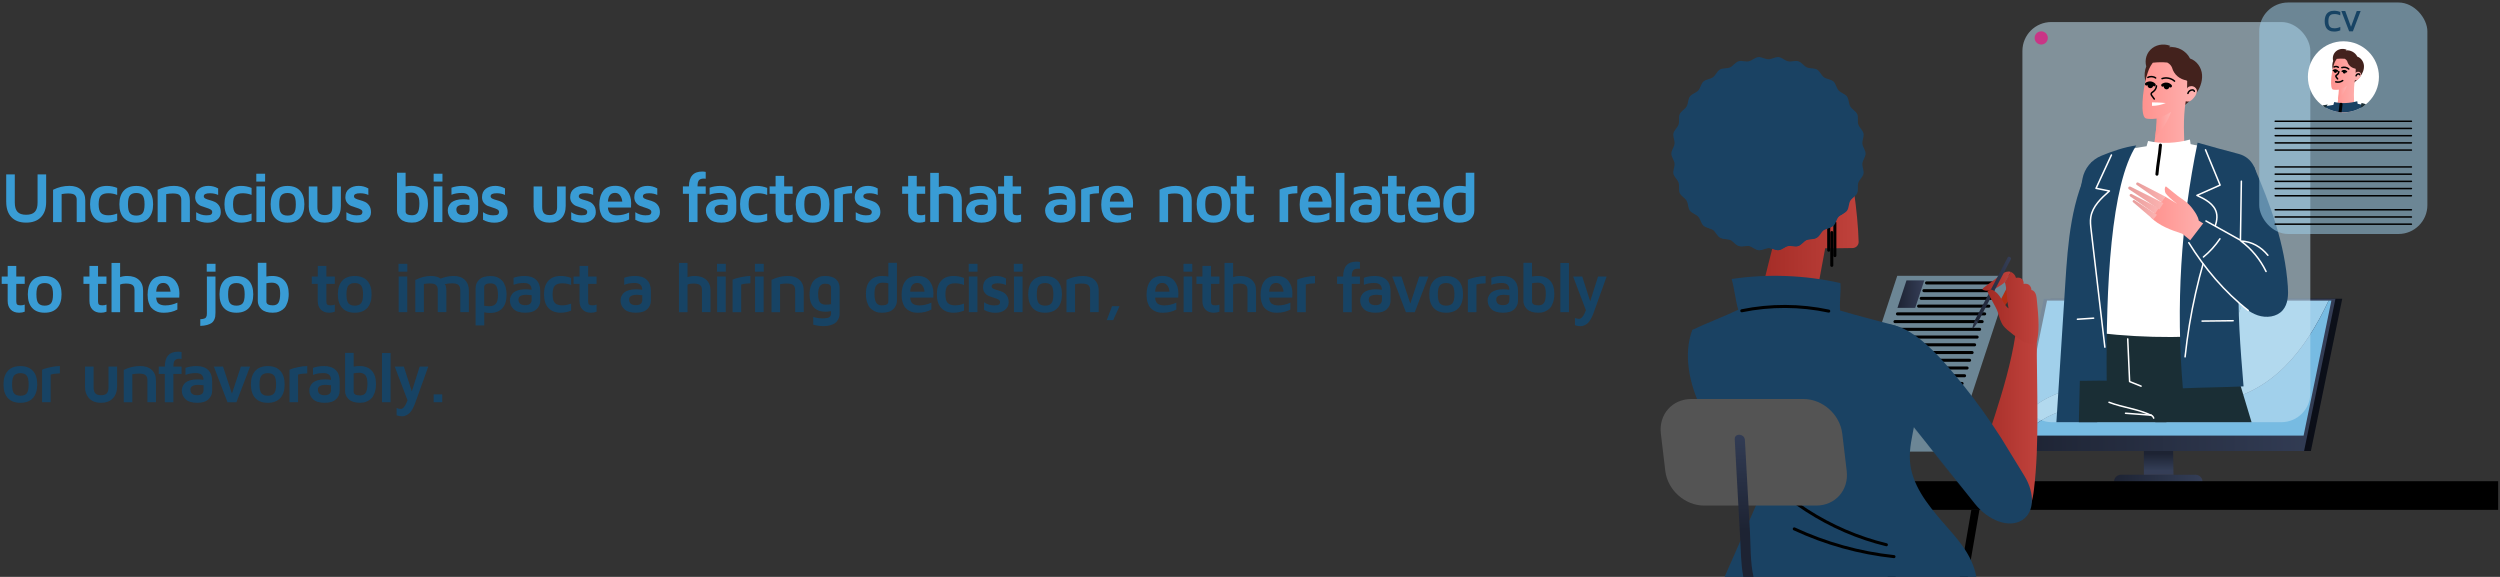 <?xml version="1.0" encoding="UTF-8"?>
<svg id="Layer_1" data-name="Layer 1" xmlns="http://www.w3.org/2000/svg" xmlns:xlink="http://www.w3.org/1999/xlink" viewBox="0 0 821.11 189.47">
  <rect x="0" y="0" width="821.11" height="189.47" fill="#333333" stroke="none"/>
  <defs>
    <style>
      .cls-1 {
        fill: url(#linear-gradient-12);
      }

      .cls-1, .cls-2, .cls-3, .cls-4, .cls-5, .cls-6, .cls-7, .cls-8, .cls-9, .cls-10, .cls-11, .cls-12, .cls-13, .cls-14, .cls-15, .cls-16, .cls-17, .cls-18, .cls-19, .cls-20, .cls-21, .cls-22, .cls-23, .cls-24, .cls-25, .cls-26, .cls-27, .cls-28, .cls-29, .cls-30, .cls-31, .cls-32, .cls-33, .cls-34, .cls-35, .cls-36, .cls-37 {
        stroke-width: 0px;
      }

      .cls-2 {
        fill: url(#linear-gradient-17);
      }

      .cls-3 {
        fill: #545454;
      }

      .cls-4 {
        fill: #e53f1d;
      }

      .cls-5 {
        fill: url(#linear-gradient-19);
      }

      .cls-6 {
        fill: url(#linear-gradient);
      }

      .cls-7 {
        fill: #000;
      }

      .cls-8 {
        fill: url(#linear-gradient-21);
      }

      .cls-9 {
        fill: url(#linear-gradient-6);
      }

      .cls-10, .cls-26 {
        fill: #9dceea;
      }

      .cls-11 {
        fill: url(#linear-gradient-15);
      }

      .cls-12 {
        fill: url(#linear-gradient-11);
      }

      .cls-13 {
        fill: url(#linear-gradient-5);
      }

      .cls-14, .cls-38, .cls-39, .cls-40 {
        fill: none;
      }

      .cls-15 {
        fill: #174364;
      }

      .cls-16 {
        fill: #c4e2f2;
      }

      .cls-16, .cls-26 {
        opacity: .54;
      }

      .cls-17 {
        fill: #c93586;
      }

      .cls-18 {
        fill: url(#linear-gradient-13);
      }

      .cls-19 {
        fill: url(#linear-gradient-16);
      }

      .cls-20 {
        fill: url(#linear-gradient-20);
      }

      .cls-21 {
        fill: url(#linear-gradient-14);
      }

      .cls-22 {
        fill: url(#linear-gradient-2);
      }

      .cls-23 {
        fill: #77bbe2;
      }

      .cls-24 {
        fill: url(#linear-gradient-7);
      }

      .cls-25 {
        fill: url(#linear-gradient-3);
      }

      .cls-41 {
        clip-path: url(#clippath);
      }

      .cls-27 {
        fill: #399cd5;
      }

      .cls-28 {
        fill: url(#linear-gradient-9);
      }

      .cls-38 {
        stroke: #fff;
      }

      .cls-38, .cls-39, .cls-40 {
        stroke-linecap: round;
        stroke-linejoin: round;
      }

      .cls-38, .cls-40 {
        stroke-width: .5px;
      }

      .cls-39, .cls-40 {
        stroke: #000;
      }

      .cls-29 {
        fill: url(#linear-gradient-8);
      }

      .cls-30 {
        fill: url(#linear-gradient-18);
      }

      .cls-31 {
        fill: #fff;
      }

      .cls-32 {
        fill: url(#linear-gradient-10);
      }

      .cls-33 {
        fill: url(#linear-gradient-4);
      }

      .cls-34 {
        fill: #1a2e35;
      }

      .cls-35 {
        fill: #1a4263;
      }

      .cls-36 {
        fill: #b12e14;
      }

      .cls-37 {
        fill: #43221d;
      }
    </style>
    <linearGradient id="linear-gradient" x1="663.19" y1="123.12" x2="769.3" y2="123.12" gradientUnits="userSpaceOnUse">
      <stop offset="0" stop-color="#000"/>
      <stop offset=".93" stop-color="#0b0e18"/>
      <stop offset="1" stop-color="#0d111a"/>
    </linearGradient>
    <linearGradient id="linear-gradient-2" x1="694.32" y1="157.07" x2="723.39" y2="157.07" gradientUnits="userSpaceOnUse">
      <stop offset="0" stop-color="#1d2333"/>
      <stop offset=".93" stop-color="#323c54"/>
      <stop offset="1" stop-color="#353e57"/>
    </linearGradient>
    <linearGradient id="linear-gradient-3" x1="709.01" y1="149" x2="709.01" y2="154.41" xlink:href="#linear-gradient-2"/>
    <linearGradient id="linear-gradient-4" x1="660.95" y1="123.12" x2="767.07" y2="123.12" xlink:href="#linear-gradient-2"/>
    <linearGradient id="linear-gradient-5" x1="703.67" y1="37.72" x2="721.57" y2="37.72" gradientUnits="userSpaceOnUse">
      <stop offset="0" stop-color="#ff928e"/>
      <stop offset="1" stop-color="#feb3b1"/>
    </linearGradient>
    <linearGradient id="linear-gradient-6" x1="707.87" y1="40.78" x2="713.1" y2="40.78" xlink:href="#linear-gradient-5"/>
    <linearGradient id="linear-gradient-7" x1="706.42" y1="70.41" x2="725.26" y2="70.41" xlink:href="#linear-gradient-5"/>
    <linearGradient id="linear-gradient-8" x1="701.62" y1="63.19" x2="711.17" y2="63.19" gradientUnits="userSpaceOnUse">
      <stop offset="0" stop-color="#e79d9c"/>
      <stop offset="1" stop-color="#fcb3b1"/>
    </linearGradient>
    <linearGradient id="linear-gradient-9" x1="699.47" y1="66.96" x2="709.02" y2="66.96" xlink:href="#linear-gradient-8"/>
    <linearGradient id="linear-gradient-10" x1="700.45" y1="68.89" x2="708.44" y2="68.89" xlink:href="#linear-gradient-8"/>
    <linearGradient id="linear-gradient-11" x1="699" y1="65.03" x2="710.57" y2="65.03" xlink:href="#linear-gradient-8"/>
    <linearGradient id="linear-gradient-12" x1="623.21" y1="96.61" x2="632.02" y2="96.61" gradientUnits="userSpaceOnUse">
      <stop offset="0" stop-color="#1d2333"/>
      <stop offset="1" stop-color="#353e57"/>
    </linearGradient>
    <linearGradient id="linear-gradient-13" x1="648.04" y1="139.54" x2="669.18" y2="139.54" gradientUnits="userSpaceOnUse">
      <stop offset="0" stop-color="#a22b25"/>
      <stop offset="1" stop-color="#c0423c"/>
    </linearGradient>
    <linearGradient id="linear-gradient-14" x1="576.53" y1="74.88" x2="610.46" y2="74.88" xlink:href="#linear-gradient-13"/>
    <linearGradient id="linear-gradient-15" x1="651.12" y1="92.32" x2="660.42" y2="92.32" xlink:href="#linear-gradient-13"/>
    <linearGradient id="linear-gradient-16" x1="647.85" y1="106.49" x2="649.7" y2="106.49" xlink:href="#linear-gradient-12"/>
    <linearGradient id="linear-gradient-17" x1="648.66" y1="95" x2="660.51" y2="95" xlink:href="#linear-gradient-12"/>
    <linearGradient id="linear-gradient-18" x1="652.83" y1="101.12" x2="669.55" y2="101.12" xlink:href="#linear-gradient-13"/>
    <linearGradient id="linear-gradient-19" x1="572.84" y1="173.9" x2="572.84" y2="140.39" xlink:href="#linear-gradient-2"/>
    <clipPath id="clippath">
      <circle class="cls-14" cx="769.68" cy="25.23" r="11.67"/>
    </clipPath>
    <linearGradient id="linear-gradient-20" x1="765.62" y1="28.77" x2="775.48" y2="28.77" xlink:href="#linear-gradient-5"/>
    <linearGradient id="linear-gradient-21" x1="767.93" y1="30.46" x2="770.82" y2="30.46" xlink:href="#linear-gradient-5"/>
  </defs>
  <g>
    <path class="cls-27" d="M2.04,66.32v-9.03h2.82v9.27c0,1.38.3,2.38.89,3.02s1.54.96,2.84.96,2.25-.32,2.85-.96.9-1.65.9-3.02v-9.27h2.82v9.03c0,2.16-.57,3.84-1.72,5.02s-2.76,1.78-4.85,1.78-3.69-.59-4.83-1.78-1.71-2.86-1.71-5.02Z"/>
    <path class="cls-27" d="M17.43,72.94v-10.61c1.72-.86,3.51-1.28,5.37-1.28,1.63,0,2.91.43,3.83,1.28.92.85,1.38,2.04,1.38,3.58v7.03h-2.82v-7.27c0-.31-.03-.57-.09-.78s-.17-.43-.34-.66c-.17-.23-.45-.4-.84-.52-.39-.11-.89-.17-1.5-.17-.69,0-1.41.07-2.18.21v9.2h-2.82Z"/>
    <path class="cls-27" d="M29.58,67.09c0-1.95.48-3.45,1.43-4.48.95-1.04,2.32-1.55,4.1-1.55,1.15,0,2.27.22,3.38.66v2.31c-.92-.37-1.89-.56-2.91-.56-1.08,0-1.88.25-2.4.74s-.78,1.45-.78,2.88.26,2.37.78,2.87,1.32.75,2.4.75c.97,0,1.94-.2,2.91-.58v2.31c-1.11.46-2.23.69-3.38.69-1.78,0-3.15-.52-4.1-1.56-.96-1.04-1.43-2.53-1.43-4.48Z"/>
    <path class="cls-27" d="M40.64,71.57c-.96-1.04-1.43-2.53-1.43-4.47s.48-3.43,1.43-4.47c.95-1.04,2.32-1.56,4.11-1.56s3.15.52,4.11,1.56c.96,1.04,1.43,2.53,1.43,4.47s-.48,3.43-1.43,4.47c-.95,1.04-2.32,1.56-4.11,1.56s-3.15-.52-4.11-1.56ZM42.7,64.16c-.45.51-.67,1.5-.67,2.95s.22,2.44.67,2.94c.45.51,1.13.76,2.06.76s1.61-.25,2.05-.76c.44-.51.67-1.49.67-2.94s-.22-2.44-.67-2.95c-.44-.51-1.13-.77-2.05-.77s-1.61.26-2.06.77Z"/>
    <path class="cls-27" d="M51.78,72.94v-10.61c1.72-.86,3.51-1.28,5.37-1.28,1.63,0,2.91.43,3.83,1.28s1.38,2.04,1.38,3.58v7.03h-2.82v-7.27c0-.31-.03-.57-.09-.78-.06-.21-.17-.43-.34-.66-.17-.23-.45-.4-.84-.52-.39-.11-.89-.17-1.5-.17-.69,0-1.41.07-2.18.21v9.2h-2.82Z"/>
    <path class="cls-27" d="M64.11,64.71c0-1.18.41-2.08,1.24-2.71.83-.63,1.86-.95,3.1-.95,1.16,0,2.23.28,3.2.84v2.14c-.79-.38-1.7-.56-2.7-.56-1.34,0-2.02.33-2.02.99,0,.33.19.59.57.78.38.19.85.35,1.4.49.55.14,1.1.33,1.64.58s1.01.65,1.4,1.22.58,1.31.58,2.2c0,.98-.4,1.79-1.2,2.44-.8.65-1.85.97-3.17.97s-2.58-.32-3.71-.95v-2.5c1.03.69,2.13,1.03,3.31,1.03.81,0,1.34-.09,1.58-.28.25-.19.37-.47.37-.84,0-.34-.19-.62-.58-.83-.39-.21-.85-.39-1.4-.55-.55-.16-1.09-.34-1.64-.56-.55-.21-1.01-.57-1.4-1.06s-.58-1.12-.58-1.87Z"/>
    <path class="cls-27" d="M73.72,67.09c0-1.95.48-3.45,1.43-4.48.96-1.04,2.32-1.55,4.1-1.55,1.15,0,2.27.22,3.38.66v2.31c-.92-.37-1.89-.56-2.91-.56-1.08,0-1.88.25-2.4.74-.52.49-.78,1.45-.78,2.88s.26,2.37.78,2.87c.52.5,1.32.75,2.4.75.97,0,1.94-.2,2.91-.58v2.31c-1.11.46-2.23.69-3.38.69-1.78,0-3.15-.52-4.1-1.56-.95-1.04-1.43-2.53-1.43-4.48Z"/>
    <path class="cls-27" d="M84.18,59.64v-2.58h2.89v2.58h-2.89ZM84.22,72.94v-11.71h2.82v11.71h-2.82Z"/>
    <path class="cls-27" d="M90.32,71.57c-.96-1.04-1.43-2.53-1.43-4.47s.48-3.43,1.43-4.47c.95-1.04,2.32-1.56,4.11-1.56s3.15.52,4.11,1.56c.96,1.04,1.43,2.53,1.43,4.47s-.48,3.43-1.43,4.47c-.96,1.04-2.32,1.56-4.11,1.56s-3.15-.52-4.11-1.56ZM92.38,64.16c-.45.51-.67,1.5-.67,2.95s.22,2.44.67,2.94,1.13.76,2.06.76,1.61-.25,2.05-.76c.44-.51.67-1.49.67-2.94s-.22-2.44-.67-2.95c-.44-.51-1.13-.77-2.05-.77s-1.61.26-2.06.77Z"/>
    <path class="cls-27" d="M101.42,67.64v-6.4h2.82v6.76c0,.94.19,1.61.57,2.02.38.41,1.01.62,1.87.62s1.51-.21,1.89-.62c.38-.41.57-1.08.57-2.02v-6.76h2.82v6.4c0,1.72-.47,3.06-1.4,4.03-.93.97-2.23,1.46-3.89,1.46s-2.95-.49-3.88-1.46c-.92-.97-1.39-2.31-1.39-4.03Z"/>
    <path class="cls-27" d="M113.44,64.71c0-1.18.41-2.08,1.24-2.71.83-.63,1.86-.95,3.1-.95,1.16,0,2.23.28,3.2.84v2.14c-.79-.38-1.7-.56-2.7-.56-1.34,0-2.02.33-2.02.99,0,.33.19.59.57.78.38.19.85.35,1.4.49.55.14,1.1.33,1.64.58.54.24,1.01.65,1.4,1.22.39.57.58,1.31.58,2.2,0,.98-.4,1.79-1.2,2.44-.8.65-1.85.97-3.17.97s-2.58-.32-3.71-.95v-2.5c1.03.69,2.13,1.03,3.31,1.03.81,0,1.34-.09,1.58-.28.24-.19.37-.47.37-.84,0-.34-.19-.62-.58-.83-.39-.21-.85-.39-1.4-.55-.55-.16-1.09-.34-1.64-.56-.55-.21-1.01-.57-1.4-1.06-.39-.49-.58-1.12-.58-1.87Z"/>
    <path class="cls-27" d="M130.4,69.18v-12.45h2.82v4.5c.67-.12,1.31-.18,1.92-.18,1.74,0,3.08.51,4.02,1.52s1.4,2.47,1.4,4.38c0,1.05-.14,1.97-.41,2.77-.27.8-.6,1.41-.97,1.82-.37.41-.82.75-1.34,1.01-.52.26-.97.42-1.36.48-.38.06-.77.09-1.16.09-1.67,0-2.91-.39-3.72-1.16-.81-.77-1.21-1.7-1.21-2.79ZM133.22,69.44c0,.84.7,1.26,2.11,1.26.89,0,1.52-.3,1.88-.91.36-.61.54-1.61.54-2.99s-.23-2.24-.69-2.76c-.46-.52-1.13-.79-2.01-.79-.69,0-1.29.07-1.82.2v6Z"/>
    <path class="cls-27" d="M142.43,59.64v-2.58h2.89v2.58h-2.89ZM142.48,72.94v-11.71h2.82v11.71h-2.82Z"/>
    <path class="cls-27" d="M147.07,69.12c0-.24.02-.48.07-.73.05-.25.17-.56.36-.93.2-.37.46-.7.8-.99.34-.28.84-.52,1.5-.73.66-.2,1.44-.3,2.34-.3.64,0,1.33.05,2.06.16,0-1.49-.83-2.23-2.48-2.23-1.32,0-2.47.2-3.44.6v-2.31c1.08-.4,2.28-.6,3.6-.6,1.67,0,2.95.43,3.83,1.28s1.33,2.08,1.33,3.69v3.16c0,1.08-.4,2-1.21,2.78s-2.04,1.16-3.71,1.16-3-.39-3.82-1.17c-.82-.78-1.23-1.73-1.23-2.84ZM149.89,68.76c0,1.25.74,1.88,2.21,1.88h.02c1.4,0,2.1-.59,2.1-1.78v-1.48c-.66-.09-1.21-.14-1.68-.15-1.76,0-2.64.51-2.65,1.52Z"/>
    <path class="cls-27" d="M158.32,64.71c0-1.18.41-2.08,1.24-2.71.83-.63,1.86-.95,3.1-.95,1.16,0,2.23.28,3.2.84v2.14c-.79-.38-1.7-.56-2.7-.56-1.34,0-2.02.33-2.02.99,0,.33.19.59.57.78.38.19.85.35,1.4.49.55.14,1.1.33,1.64.58s1.01.65,1.4,1.22.58,1.31.58,2.2c0,.98-.4,1.79-1.2,2.44-.8.65-1.85.97-3.17.97s-2.58-.32-3.71-.95v-2.5c1.03.69,2.13,1.03,3.31,1.03.81,0,1.34-.09,1.58-.28.24-.19.37-.47.37-.84,0-.34-.19-.62-.58-.83-.39-.21-.85-.39-1.4-.55-.55-.16-1.09-.34-1.64-.56-.55-.21-1.01-.57-1.4-1.06s-.58-1.12-.58-1.87Z"/>
    <path class="cls-27" d="M175.26,67.64v-6.4h2.82v6.76c0,.94.19,1.61.57,2.02.38.41,1.01.62,1.87.62s1.51-.21,1.89-.62c.38-.41.57-1.08.57-2.02v-6.76h2.82v6.4c0,1.72-.47,3.06-1.4,4.03s-2.23,1.46-3.89,1.46-2.95-.49-3.88-1.46c-.92-.97-1.39-2.31-1.39-4.03Z"/>
    <path class="cls-27" d="M187.28,64.71c0-1.18.42-2.08,1.24-2.71s1.86-.95,3.1-.95c1.16,0,2.23.28,3.2.84v2.14c-.79-.38-1.7-.56-2.7-.56-1.34,0-2.02.33-2.02.99,0,.33.19.59.57.78.38.19.85.35,1.4.49.55.14,1.1.33,1.64.58.55.24,1.01.65,1.4,1.22s.58,1.31.58,2.2c0,.98-.4,1.79-1.2,2.44-.8.65-1.85.97-3.17.97s-2.58-.32-3.71-.95v-2.5c1.03.69,2.13,1.03,3.31,1.03.81,0,1.34-.09,1.58-.28.24-.19.37-.47.37-.84,0-.34-.19-.62-.58-.83-.39-.21-.85-.39-1.4-.55-.55-.16-1.09-.34-1.64-.56-.55-.21-1.01-.57-1.4-1.06-.39-.49-.58-1.12-.58-1.87Z"/>
    <path class="cls-27" d="M196.85,67.21c0-1.88.42-3.38,1.25-4.5.84-1.12,2.16-1.68,3.98-1.68,1.72,0,3.02.55,3.9,1.64.88,1.09,1.32,2.44,1.32,4.03,0,.66-.01,1.14-.05,1.46h-7.59c.08,1.02.38,1.7.91,2.04s1.22.52,2.07.52c1.38,0,2.7-.3,3.99-.91v2.27c-1.3.7-2.77,1.05-4.41,1.05-.52,0-1.01-.04-1.47-.13s-.93-.26-1.42-.53c-.49-.27-.91-.61-1.27-1.02-.35-.41-.64-.98-.87-1.71-.23-.73-.34-1.57-.34-2.53ZM199.67,66.21h4.72c-.08-.8-.32-1.48-.72-2.03-.4-.55-.95-.83-1.66-.83s-1.25.23-1.64.68c-.39.45-.63,1.18-.71,2.19Z"/>
    <path class="cls-27" d="M208.34,64.71c0-1.18.41-2.08,1.24-2.71.83-.63,1.86-.95,3.1-.95,1.16,0,2.23.28,3.2.84v2.14c-.79-.38-1.7-.56-2.7-.56-1.34,0-2.02.33-2.02.99,0,.33.19.59.57.78.38.19.85.35,1.4.49.55.14,1.1.33,1.64.58s1.01.65,1.4,1.22.58,1.31.58,2.2c0,.98-.4,1.79-1.2,2.44-.8.65-1.85.97-3.17.97s-2.58-.32-3.71-.95v-2.5c1.03.69,2.13,1.03,3.31,1.03.81,0,1.34-.09,1.58-.28.24-.19.37-.47.37-.84,0-.34-.19-.62-.58-.83-.39-.21-.85-.39-1.4-.55-.55-.16-1.09-.34-1.64-.56-.55-.21-1.01-.57-1.4-1.06s-.58-1.12-.58-1.87Z"/>
    <path class="cls-27" d="M224.29,63.65v-2.42h1.99c.01-3.26,1.47-4.89,4.36-4.89.38,0,.76.04,1.15.12v2.24c-.28-.03-.49-.05-.63-.05-.73,0-1.26.18-1.58.53-.32.35-.48,1.04-.48,2.05h2.69v2.42h-2.69v9.29h-2.82v-9.29h-1.99Z"/>
    <path class="cls-27" d="M231.86,69.12c0-.24.02-.48.07-.73s.17-.56.36-.93c.2-.37.46-.7.8-.99.34-.28.84-.52,1.5-.73.66-.2,1.44-.3,2.34-.3.64,0,1.33.05,2.06.16,0-1.49-.83-2.23-2.48-2.23-1.32,0-2.47.2-3.44.6v-2.31c1.08-.4,2.28-.6,3.6-.6,1.67,0,2.95.43,3.83,1.28.88.85,1.33,2.08,1.33,3.69v3.16c0,1.08-.4,2-1.21,2.78s-2.04,1.16-3.71,1.16-3-.39-3.82-1.17c-.82-.78-1.23-1.73-1.23-2.84ZM234.68,68.76c0,1.25.74,1.88,2.21,1.88h.02c1.4,0,2.1-.59,2.1-1.78v-1.48c-.66-.09-1.21-.14-1.68-.15-1.76,0-2.64.51-2.65,1.52Z"/>
    <path class="cls-27" d="M243.07,67.09c0-1.95.48-3.45,1.43-4.48.95-1.04,2.32-1.55,4.1-1.55,1.15,0,2.27.22,3.38.66v2.31c-.92-.37-1.89-.56-2.91-.56-1.08,0-1.88.25-2.4.74-.52.49-.79,1.45-.79,2.88s.26,2.37.79,2.87c.52.5,1.32.75,2.4.75.97,0,1.94-.2,2.91-.58v2.31c-1.11.46-2.23.69-3.38.69-1.78,0-3.15-.52-4.1-1.56-.96-1.04-1.43-2.53-1.43-4.48Z"/>
    <path class="cls-27" d="M252.77,63.65v-2.42h1.97v-3.47h2.82v3.47h2.77v2.42h-2.77v5.77c0,.5.11.84.32,1.02s.58.26,1.12.26c.5,0,.95-.08,1.34-.25v2.33c-.55.23-1.15.34-1.8.34h-.06c-1.16,0-2.07-.34-2.74-1.03-.66-.69-1-1.63-1-2.84v-5.6h-1.97Z"/>
    <path class="cls-27" d="M262.78,71.57c-.95-1.04-1.43-2.53-1.43-4.47s.48-3.43,1.43-4.47c.96-1.04,2.32-1.56,4.11-1.56s3.15.52,4.11,1.56c.95,1.04,1.43,2.53,1.43,4.47s-.48,3.43-1.43,4.47c-.95,1.04-2.32,1.56-4.11,1.56s-3.15-.52-4.11-1.56ZM264.84,64.16c-.45.51-.67,1.5-.67,2.95s.22,2.44.67,2.94,1.13.76,2.06.76,1.61-.25,2.05-.76c.44-.51.67-1.49.67-2.94s-.22-2.44-.67-2.95c-.44-.51-1.13-.77-2.05-.77s-1.61.26-2.06.77Z"/>
    <path class="cls-27" d="M274.02,72.94v-10.67c.19-.09.45-.2.79-.32s1.01-.3,2.03-.53,2.02-.35,3.02-.37v2.42c-1.18.02-2.18.15-3.02.39v9.08h-2.82Z"/>
    <path class="cls-27" d="M280.74,64.71c0-1.18.41-2.08,1.24-2.71.83-.63,1.86-.95,3.1-.95,1.16,0,2.23.28,3.2.84v2.14c-.79-.38-1.7-.56-2.7-.56-1.34,0-2.02.33-2.02.99,0,.33.19.59.57.78.38.19.85.35,1.4.49.55.14,1.1.33,1.64.58s1.01.65,1.4,1.22.58,1.31.58,2.2c0,.98-.4,1.79-1.2,2.44-.8.65-1.85.97-3.17.97s-2.58-.32-3.71-.95v-2.5c1.03.69,2.13,1.03,3.31,1.03.81,0,1.34-.09,1.58-.28.25-.19.37-.47.37-.84,0-.34-.19-.62-.58-.83-.39-.21-.85-.39-1.4-.55-.55-.16-1.09-.34-1.64-.56-.55-.21-1.01-.57-1.4-1.06s-.58-1.12-.58-1.87Z"/>
    <path class="cls-27" d="M296.31,63.65v-2.42h1.97v-3.47h2.82v3.47h2.77v2.42h-2.77v5.77c0,.5.11.84.32,1.02s.58.26,1.12.26c.5,0,.95-.08,1.34-.25v2.33c-.55.23-1.15.34-1.8.34h-.06c-1.16,0-2.07-.34-2.74-1.03-.67-.69-1-1.63-1-2.84v-5.6h-1.97Z"/>
    <path class="cls-27" d="M305.53,72.94v-16.16h2.82v4.66c.67-.26,1.45-.39,2.34-.39,1.63,0,2.91.43,3.83,1.28.92.85,1.38,2.04,1.38,3.58v7.03h-2.82v-7.27c0-.31-.03-.57-.08-.78-.05-.21-.17-.43-.35-.66-.18-.23-.47-.4-.88-.52-.41-.11-.92-.17-1.55-.17-.73,0-1.36.11-1.87.34v9.06h-2.82Z"/>
    <path class="cls-27" d="M317.3,69.12c0-.24.02-.48.07-.73.05-.25.17-.56.36-.93.2-.37.46-.7.8-.99.34-.28.84-.52,1.5-.73.66-.2,1.44-.3,2.34-.3.64,0,1.32.05,2.06.16,0-1.49-.83-2.23-2.48-2.23-1.32,0-2.47.2-3.44.6v-2.31c1.08-.4,2.28-.6,3.6-.6,1.67,0,2.95.43,3.83,1.28s1.33,2.08,1.33,3.69v3.16c0,1.08-.4,2-1.21,2.78s-2.04,1.16-3.71,1.16-3-.39-3.82-1.17c-.82-.78-1.23-1.73-1.23-2.84ZM320.12,68.76c0,1.25.74,1.88,2.21,1.88h.02c1.4,0,2.1-.59,2.1-1.78v-1.48c-.65-.09-1.21-.14-1.68-.15-1.76,0-2.64.51-2.65,1.52Z"/>
    <path class="cls-27" d="M327.82,63.65v-2.42h1.97v-3.47h2.82v3.47h2.77v2.42h-2.77v5.77c0,.5.1.84.31,1.02s.58.26,1.12.26c.5,0,.95-.08,1.34-.25v2.33c-.55.23-1.15.34-1.8.34h-.06c-1.16,0-2.07-.34-2.74-1.03-.67-.69-1-1.63-1-2.84v-5.6h-1.97Z"/>
    <path class="cls-27" d="M343.26,69.12c0-.24.02-.48.07-.73s.17-.56.36-.93c.2-.37.46-.7.8-.99.34-.28.84-.52,1.5-.73.66-.2,1.44-.3,2.34-.3.64,0,1.33.05,2.06.16,0-1.49-.83-2.23-2.48-2.23-1.32,0-2.47.2-3.44.6v-2.31c1.08-.4,2.28-.6,3.6-.6,1.67,0,2.95.43,3.83,1.28.88.85,1.33,2.08,1.33,3.69v3.16c0,1.08-.4,2-1.21,2.78s-2.04,1.16-3.71,1.16-3-.39-3.82-1.17c-.82-.78-1.23-1.73-1.23-2.84ZM346.08,68.76c0,1.25.74,1.88,2.21,1.88h.02c1.4,0,2.1-.59,2.1-1.78v-1.48c-.66-.09-1.21-.14-1.68-.15-1.76,0-2.64.51-2.65,1.52Z"/>
    <path class="cls-27" d="M355.1,72.94v-10.67c.19-.09.45-.2.79-.32s1.01-.3,2.03-.53,2.02-.35,3.02-.37v2.42c-1.18.02-2.18.15-3.02.39v9.08h-2.82Z"/>
    <path class="cls-27" d="M361.7,67.21c0-1.88.42-3.38,1.25-4.5.84-1.12,2.16-1.68,3.98-1.68,1.72,0,3.02.55,3.9,1.64s1.32,2.44,1.32,4.03c0,.66-.02,1.14-.05,1.46h-7.59c.08,1.02.38,1.7.91,2.04.53.34,1.22.52,2.07.52,1.37,0,2.7-.3,3.99-.91v2.27c-1.3.7-2.77,1.05-4.41,1.05-.52,0-1.01-.04-1.47-.13s-.93-.26-1.42-.53c-.49-.27-.91-.61-1.27-1.02-.35-.41-.65-.98-.87-1.71-.23-.73-.34-1.57-.34-2.53ZM364.52,66.21h4.72c-.08-.8-.32-1.48-.72-2.03-.4-.55-.95-.83-1.65-.83s-1.25.23-1.64.68c-.39.45-.63,1.18-.7,2.19Z"/>
    <path class="cls-27" d="M380.84,72.94v-10.61c1.72-.86,3.51-1.28,5.37-1.28,1.63,0,2.91.43,3.83,1.28.92.85,1.38,2.04,1.38,3.58v7.03h-2.82v-7.27c0-.31-.03-.57-.09-.78s-.17-.43-.34-.66c-.17-.23-.45-.4-.84-.52-.39-.11-.89-.17-1.5-.17-.69,0-1.41.07-2.18.21v9.2h-2.82Z"/>
    <path class="cls-27" d="M394.47,71.57c-.96-1.04-1.43-2.53-1.43-4.47s.48-3.43,1.43-4.47c.95-1.04,2.32-1.56,4.11-1.56s3.15.52,4.11,1.56c.96,1.04,1.43,2.53,1.43,4.47s-.48,3.43-1.43,4.47c-.95,1.04-2.32,1.56-4.11,1.56s-3.15-.52-4.11-1.56ZM396.53,64.16c-.45.51-.67,1.5-.67,2.95s.22,2.44.67,2.94c.45.51,1.13.76,2.06.76s1.61-.25,2.05-.76c.44-.51.66-1.49.66-2.94s-.22-2.44-.66-2.95c-.44-.51-1.13-.77-2.05-.77s-1.61.26-2.06.77Z"/>
    <path class="cls-27" d="M404.25,63.65v-2.42h1.97v-3.47h2.82v3.47h2.77v2.42h-2.77v5.77c0,.5.1.84.32,1.02.21.18.58.26,1.12.26.5,0,.95-.08,1.34-.25v2.33c-.55.23-1.15.34-1.8.34h-.06c-1.16,0-2.07-.34-2.74-1.03s-1-1.63-1-2.84v-5.6h-1.97Z"/>
    <path class="cls-27" d="M420.27,72.94v-10.67c.19-.09.45-.2.79-.32s1.01-.3,2.03-.53,2.02-.35,3.02-.37v2.42c-1.18.02-2.18.15-3.02.39v9.08h-2.82Z"/>
    <path class="cls-27" d="M426.87,67.21c0-1.88.42-3.38,1.25-4.5.84-1.12,2.16-1.68,3.98-1.68,1.72,0,3.02.55,3.9,1.64s1.32,2.44,1.32,4.03c0,.66-.02,1.14-.05,1.46h-7.59c.08,1.02.38,1.7.91,2.04.53.34,1.22.52,2.07.52,1.37,0,2.7-.3,3.99-.91v2.27c-1.3.7-2.77,1.05-4.41,1.05-.52,0-1.01-.04-1.47-.13-.46-.08-.93-.26-1.42-.53-.49-.27-.92-.61-1.27-1.02-.35-.41-.64-.98-.87-1.71-.23-.73-.34-1.57-.34-2.53ZM429.69,66.21h4.72c-.08-.8-.32-1.48-.72-2.03-.4-.55-.95-.83-1.66-.83s-1.25.23-1.64.68c-.39.45-.63,1.18-.7,2.19Z"/>
    <path class="cls-27" d="M438.76,72.94v-16.16h2.82v16.16h-2.82Z"/>
    <path class="cls-27" d="M443.41,69.12c0-.24.02-.48.07-.73s.17-.56.36-.93c.2-.37.46-.7.8-.99.34-.28.84-.52,1.5-.73.66-.2,1.44-.3,2.34-.3.64,0,1.33.05,2.06.16,0-1.49-.83-2.23-2.48-2.23-1.32,0-2.47.2-3.44.6v-2.31c1.08-.4,2.28-.6,3.6-.6,1.67,0,2.95.43,3.83,1.28s1.33,2.08,1.33,3.69v3.16c0,1.08-.4,2-1.21,2.78s-2.04,1.16-3.71,1.16-3-.39-3.82-1.17c-.82-.78-1.23-1.73-1.23-2.84ZM446.22,68.76c0,1.25.74,1.88,2.21,1.88h.02c1.4,0,2.1-.59,2.1-1.78v-1.48c-.66-.09-1.21-.14-1.68-.15-1.76,0-2.64.51-2.65,1.52Z"/>
    <path class="cls-27" d="M453.93,63.65v-2.42h1.97v-3.47h2.82v3.47h2.77v2.42h-2.77v5.77c0,.5.11.84.31,1.02.21.18.58.26,1.12.26.5,0,.95-.08,1.34-.25v2.33c-.55.23-1.15.34-1.8.34h-.06c-1.16,0-2.07-.34-2.74-1.03-.67-.69-1-1.63-1-2.84v-5.6h-1.97Z"/>
    <path class="cls-27" d="M462.48,67.21c0-1.88.42-3.38,1.25-4.5.84-1.12,2.16-1.68,3.98-1.68,1.72,0,3.02.55,3.9,1.64.88,1.09,1.32,2.44,1.32,4.03,0,.66-.02,1.14-.05,1.46h-7.59c.08,1.02.38,1.7.91,2.04.53.34,1.22.52,2.07.52,1.38,0,2.7-.3,3.99-.91v2.27c-1.3.7-2.77,1.05-4.41,1.05-.52,0-1.01-.04-1.47-.13s-.93-.26-1.42-.53c-.49-.27-.91-.61-1.27-1.02s-.65-.98-.87-1.71c-.23-.73-.34-1.57-.34-2.53ZM465.3,66.21h4.72c-.08-.8-.32-1.48-.72-2.03-.4-.55-.95-.83-1.66-.83s-1.25.23-1.64.68c-.39.45-.63,1.18-.71,2.19Z"/>
    <path class="cls-27" d="M474.04,66.95c0-1.91.46-3.37,1.4-4.38s2.27-1.52,4.02-1.52c.63,0,1.28.06,1.95.18v-4.5h2.82v12.45c0,1.08-.41,2.01-1.22,2.78-.81.78-2.06,1.17-3.73,1.17-.39,0-.78-.03-1.16-.09-.39-.06-.84-.22-1.35-.48-.51-.26-.96-.6-1.35-1.01s-.71-1.02-.97-1.82c-.27-.8-.4-1.72-.4-2.77ZM476.85,66.8c0,1.38.18,2.38.54,2.99.36.61.99.92,1.88.92,1.42,0,2.13-.42,2.13-1.26v-6c-.55-.12-1.17-.19-1.86-.2-.88,0-1.55.26-2,.79-.46.53-.69,1.45-.69,2.76Z"/>
    <path class="cls-27" d="M.56,93.24v-2.42h1.97v-3.47h2.82v3.47h2.77v2.42h-2.77v5.77c0,.5.1.84.31,1.02s.58.26,1.12.26c.5,0,.95-.08,1.34-.25v2.33c-.55.23-1.15.34-1.8.34h-.06c-1.16,0-2.07-.34-2.74-1.03-.66-.69-1-1.63-1-2.84v-5.6H.56Z"/>
    <path class="cls-27" d="M10.57,101.15c-.96-1.04-1.43-2.53-1.43-4.47s.48-3.43,1.43-4.47c.95-1.04,2.32-1.56,4.11-1.56s3.15.52,4.11,1.56c.96,1.04,1.43,2.53,1.43,4.47s-.48,3.43-1.43,4.47c-.96,1.04-2.32,1.56-4.11,1.56s-3.15-.52-4.11-1.56ZM12.63,93.74c-.45.51-.67,1.5-.67,2.95s.22,2.44.67,2.94,1.13.76,2.06.76,1.61-.25,2.05-.76c.44-.51.67-1.49.67-2.94s-.22-2.44-.67-2.95c-.44-.51-1.13-.77-2.05-.77s-1.61.26-2.06.77Z"/>
    <path class="cls-27" d="M27.41,93.24v-2.42h1.97v-3.47h2.82v3.47h2.77v2.42h-2.77v5.77c0,.5.11.84.32,1.02s.58.26,1.12.26c.5,0,.95-.08,1.34-.25v2.33c-.55.23-1.15.34-1.8.34h-.06c-1.16,0-2.07-.34-2.74-1.03-.67-.69-1-1.63-1-2.84v-5.6h-1.97Z"/>
    <path class="cls-27" d="M36.63,102.53v-16.16h2.82v4.66c.67-.26,1.45-.39,2.34-.39,1.63,0,2.91.43,3.83,1.28.92.85,1.38,2.04,1.38,3.58v7.03h-2.82v-7.27c0-.31-.03-.57-.08-.78-.05-.21-.17-.43-.35-.66-.18-.23-.47-.4-.88-.52-.41-.11-.92-.17-1.55-.17-.73,0-1.36.11-1.87.34v9.06h-2.82Z"/>
    <path class="cls-27" d="M48.48,96.8c0-1.88.42-3.38,1.25-4.5s2.16-1.68,3.98-1.68c1.72,0,3.02.55,3.9,1.64.88,1.09,1.32,2.44,1.32,4.03,0,.66-.02,1.14-.05,1.46h-7.59c.08,1.02.38,1.7.91,2.04.53.34,1.22.52,2.07.52,1.37,0,2.7-.3,3.99-.91v2.27c-1.3.7-2.77,1.05-4.41,1.05-.52,0-1.01-.04-1.47-.13-.46-.08-.93-.26-1.42-.53-.49-.27-.92-.61-1.27-1.02-.35-.41-.65-.98-.87-1.71-.23-.73-.34-1.57-.34-2.53ZM51.3,95.79h4.72c-.08-.8-.32-1.48-.72-2.03-.4-.55-.95-.83-1.66-.83s-1.25.23-1.64.68c-.39.45-.63,1.18-.7,2.19Z"/>
    <path class="cls-27" d="M65.77,104.85c.53-.03.96-.1,1.28-.2.32-.1.54-.26.65-.48.11-.22.18-.4.21-.56.03-.16.04-.41.04-.75v-12.04h2.82v11.87c0,.5-.03.94-.08,1.29-.05.36-.18.74-.38,1.14-.2.4-.48.73-.83.97-.35.25-.84.46-1.47.64-.63.18-1.37.28-2.23.31v-2.2ZM67.9,89.23v-2.58h2.89v2.58h-2.89Z"/>
    <path class="cls-27" d="M73.53,101.15c-.95-1.04-1.43-2.53-1.43-4.47s.48-3.43,1.43-4.47c.95-1.04,2.32-1.56,4.11-1.56s3.15.52,4.11,1.56c.95,1.04,1.43,2.53,1.43,4.47s-.48,3.43-1.43,4.47c-.96,1.04-2.32,1.56-4.11,1.56s-3.15-.52-4.11-1.56ZM75.59,93.74c-.45.51-.67,1.5-.67,2.95s.22,2.44.67,2.94c.45.51,1.13.76,2.06.76s1.61-.25,2.05-.76c.44-.51.66-1.49.66-2.94s-.22-2.44-.66-2.95c-.44-.51-1.13-.77-2.05-.77s-1.61.26-2.06.77Z"/>
    <path class="cls-27" d="M84.67,98.77v-12.45h2.82v4.5c.67-.12,1.31-.18,1.92-.18,1.74,0,3.08.51,4.02,1.52.93,1.01,1.4,2.47,1.4,4.38,0,1.05-.14,1.97-.41,2.77-.27.8-.6,1.41-.97,1.82s-.82.75-1.34,1.01c-.52.26-.97.42-1.36.48-.38.06-.77.09-1.16.09-1.67,0-2.91-.39-3.72-1.16s-1.21-1.7-1.21-2.79ZM87.49,99.03c0,.84.7,1.26,2.11,1.26.89,0,1.52-.3,1.88-.91.36-.61.54-1.61.54-2.99s-.23-2.24-.69-2.76c-.46-.52-1.13-.79-2.01-.79-.69,0-1.29.07-1.82.2v6Z"/>
    <path class="cls-15" d="M102.4,93.24v-2.42h1.97v-3.47h2.82v3.47h2.77v2.42h-2.77v5.77c0,.5.1.84.31,1.02s.58.26,1.12.26c.5,0,.95-.08,1.34-.25v2.33c-.55.23-1.15.34-1.8.34h-.06c-1.16,0-2.07-.34-2.74-1.03-.67-.69-1-1.63-1-2.84v-5.6h-1.97Z"/>
    <path class="cls-15" d="M112.4,101.15c-.96-1.04-1.43-2.53-1.43-4.47s.48-3.43,1.43-4.47c.95-1.04,2.32-1.56,4.11-1.56s3.15.52,4.11,1.56c.96,1.04,1.43,2.53,1.43,4.47s-.48,3.43-1.43,4.47c-.95,1.04-2.32,1.56-4.11,1.56s-3.15-.52-4.11-1.56ZM114.46,93.74c-.45.51-.67,1.5-.67,2.95s.22,2.44.67,2.94c.45.51,1.13.76,2.06.76s1.61-.25,2.05-.76c.44-.51.67-1.49.67-2.94s-.22-2.44-.67-2.95c-.44-.51-1.13-.77-2.05-.77s-1.61.26-2.06.77Z"/>
    <path class="cls-15" d="M130.89,89.23v-2.58h2.89v2.58h-2.89ZM130.94,102.53v-11.71h2.82v11.71h-2.82Z"/>
    <path class="cls-15" d="M136.4,102.53v-10.57c1.74-.88,3.44-1.32,5.12-1.32h.04c1.27,0,2.33.29,3.18.87,1.46-.58,2.87-.87,4.23-.87,1.58,0,2.82.43,3.7,1.29.88.86,1.33,2.05,1.33,3.57v7.03h-2.82v-7.21c0-.75-.19-1.31-.57-1.69s-1.08-.57-2.11-.57c-.81,0-1.61.09-2.4.27.33.37.5,1.1.5,2.18v7.02h-2.82v-7.28c0-.72-.18-1.25-.55-1.61-.37-.36-1.06-.54-2.07-.54-.67,0-1.32.06-1.94.18v9.25h-2.82Z"/>
    <path class="cls-15" d="M156.21,106.87v-12.27c0-1.08.4-2,1.21-2.78.81-.77,2.04-1.16,3.72-1.16.39,0,.77.03,1.16.09.38.06.84.22,1.36.48.52.26.97.6,1.34,1.01.37.41.7,1.02.97,1.82.27.8.41,1.72.41,2.77,0,1.92-.47,3.39-1.4,4.42-.93,1.03-2.27,1.54-4.01,1.54-.66,0-1.3-.07-1.92-.21v4.3h-2.82ZM159.03,100.44c.65.09,1.23.14,1.73.14.91,0,1.6-.27,2.08-.8.48-.53.72-1.47.72-2.81s-.18-2.37-.54-2.98c-.36-.61-.98-.92-1.88-.92-1.41,0-2.11.42-2.11,1.26v6.11Z"/>
    <path class="cls-15" d="M167.47,98.7c0-.24.02-.48.07-.73.05-.25.17-.56.36-.93.2-.37.46-.7.8-.99.34-.28.84-.52,1.5-.73.66-.2,1.44-.3,2.34-.3.64,0,1.32.05,2.06.16,0-1.49-.83-2.23-2.48-2.23-1.32,0-2.47.2-3.44.6v-2.31c1.08-.4,2.28-.6,3.6-.6,1.67,0,2.95.43,3.83,1.28s1.33,2.08,1.33,3.69v3.16c0,1.08-.4,2-1.21,2.78s-2.04,1.16-3.71,1.16-3-.39-3.82-1.17c-.82-.78-1.23-1.73-1.23-2.84ZM170.29,98.35c0,1.25.74,1.88,2.21,1.88h.02c1.4,0,2.1-.59,2.1-1.78v-1.48c-.65-.09-1.21-.14-1.68-.15-1.76,0-2.64.51-2.65,1.52Z"/>
    <path class="cls-15" d="M178.68,96.67c0-1.95.48-3.45,1.43-4.48.96-1.04,2.32-1.55,4.1-1.55,1.14,0,2.27.22,3.38.66v2.31c-.92-.37-1.89-.56-2.91-.56-1.08,0-1.88.25-2.4.74-.52.49-.78,1.45-.78,2.88s.26,2.37.78,2.87c.52.5,1.32.75,2.4.75.97,0,1.94-.2,2.91-.58v2.31c-1.11.46-2.23.69-3.38.69-1.78,0-3.15-.52-4.1-1.56-.96-1.04-1.43-2.53-1.43-4.48Z"/>
    <path class="cls-15" d="M188.38,93.24v-2.42h1.97v-3.47h2.82v3.47h2.77v2.42h-2.77v5.77c0,.5.1.84.31,1.02s.58.26,1.12.26c.5,0,.95-.08,1.34-.25v2.33c-.55.23-1.15.34-1.8.34h-.06c-1.16,0-2.07-.34-2.74-1.03-.67-.69-1-1.63-1-2.84v-5.6h-1.97Z"/>
    <path class="cls-15" d="M203.81,98.7c0-.24.02-.48.07-.73s.17-.56.36-.93c.2-.37.46-.7.8-.99.34-.28.84-.52,1.5-.73.66-.2,1.44-.3,2.34-.3.64,0,1.33.05,2.06.16,0-1.49-.83-2.23-2.48-2.23-1.32,0-2.47.2-3.44.6v-2.31c1.08-.4,2.28-.6,3.6-.6,1.67,0,2.95.43,3.83,1.28s1.33,2.08,1.33,3.69v3.16c0,1.08-.4,2-1.21,2.78s-2.04,1.16-3.71,1.16-3-.39-3.82-1.17c-.82-.78-1.23-1.73-1.23-2.84ZM206.63,98.35c0,1.25.74,1.88,2.21,1.88h.02c1.4,0,2.1-.59,2.1-1.78v-1.48c-.66-.09-1.21-.14-1.68-.15-1.76,0-2.64.51-2.65,1.52Z"/>
    <path class="cls-15" d="M223,102.53v-16.16h2.82v4.66c.67-.26,1.45-.39,2.34-.39,1.63,0,2.91.43,3.83,1.28.92.85,1.38,2.04,1.38,3.58v7.03h-2.82v-7.27c0-.31-.03-.57-.08-.78-.05-.21-.17-.43-.35-.66-.18-.23-.47-.4-.88-.52-.41-.11-.92-.17-1.55-.17-.73,0-1.36.11-1.87.34v9.06h-2.82Z"/>
    <path class="cls-15" d="M235.49,89.23v-2.58h2.89v2.58h-2.89ZM235.54,102.53v-11.71h2.82v11.71h-2.82Z"/>
    <path class="cls-15" d="M240.62,102.53v-10.67c.19-.09.45-.2.79-.32s1.01-.3,2.03-.53,2.02-.35,3.02-.37v2.42c-1.18.02-2.18.15-3.02.39v9.08h-2.82Z"/>
    <path class="cls-15" d="M247.96,89.23v-2.58h2.89v2.58h-2.89ZM248,102.53v-11.71h2.82v11.71h-2.82Z"/>
    <path class="cls-15" d="M253.4,102.53v-10.61c1.72-.86,3.51-1.28,5.37-1.28,1.63,0,2.91.43,3.83,1.28s1.38,2.04,1.38,3.58v7.03h-2.82v-7.27c0-.31-.03-.57-.09-.78s-.17-.43-.34-.66c-.17-.23-.45-.4-.84-.52-.39-.11-.89-.17-1.5-.17-.69,0-1.41.07-2.18.21v9.2h-2.82Z"/>
    <path class="cls-15" d="M265.9,96.65c0-1.03.13-1.93.4-2.7.27-.77.58-1.36.95-1.76s.8-.73,1.3-.99c.5-.25.94-.41,1.31-.47.37-.06.75-.09,1.12-.09,1.64,0,2.85.37,3.63,1.12.78.75,1.16,1.66,1.16,2.73v8.33c0,.37-.03.73-.1,1.07-.07.34-.21.71-.44,1.12-.22.41-.52.76-.88,1.05-.37.29-.88.54-1.55.74-.66.2-1.44.3-2.31.3-1.24,0-2.36-.16-3.38-.47v-2.53c.94.31,1.96.47,3.06.47.66,0,1.19-.05,1.6-.15.41-.1.69-.25.84-.46.15-.21.24-.39.28-.54.04-.15.06-.35.06-.6v-.63c-.63.12-1.22.19-1.78.2-1.7,0-3.01-.49-3.92-1.48s-1.36-2.4-1.36-4.25ZM268.72,96.7c0,1.31.21,2.2.63,2.67s1.06.7,1.92.7c.57,0,1.13-.05,1.68-.16v-5.43c0-.87-.65-1.3-1.94-1.3h-.03c-.75,0-1.31.27-1.7.82-.38.54-.57,1.45-.57,2.71Z"/>
    <path class="cls-15" d="M284.4,96.54c0-1.91.46-3.37,1.4-4.38.93-1.01,2.27-1.52,4.02-1.52.63,0,1.28.06,1.95.18v-4.5h2.82v12.45c0,1.08-.41,2.01-1.22,2.78-.81.78-2.06,1.17-3.73,1.17-.39,0-.78-.03-1.16-.09-.39-.06-.84-.22-1.35-.48-.52-.26-.96-.6-1.35-1.01s-.71-1.02-.97-1.82c-.27-.8-.4-1.72-.4-2.77ZM287.22,96.39c0,1.38.18,2.38.54,2.99.36.61.99.92,1.88.92,1.42,0,2.13-.42,2.13-1.26v-6c-.55-.12-1.17-.19-1.86-.2-.88,0-1.55.26-2,.79-.46.53-.69,1.45-.69,2.76Z"/>
    <path class="cls-15" d="M296.13,96.8c0-1.88.42-3.38,1.25-4.5.84-1.12,2.16-1.68,3.98-1.68,1.72,0,3.02.55,3.9,1.64s1.32,2.44,1.32,4.03c0,.66-.02,1.14-.05,1.46h-7.59c.08,1.02.38,1.7.91,2.04.53.34,1.22.52,2.07.52,1.38,0,2.7-.3,3.99-.91v2.27c-1.3.7-2.77,1.05-4.41,1.05-.52,0-1.01-.04-1.47-.13-.46-.08-.93-.26-1.42-.53-.49-.27-.92-.61-1.27-1.02-.35-.41-.65-.98-.87-1.71-.23-.73-.34-1.57-.34-2.53ZM298.94,95.79h4.72c-.08-.8-.32-1.48-.72-2.03-.4-.55-.95-.83-1.66-.83s-1.25.23-1.64.68c-.39.45-.63,1.18-.71,2.19Z"/>
    <path class="cls-15" d="M307.71,96.67c0-1.95.48-3.45,1.43-4.48.95-1.04,2.32-1.55,4.1-1.55,1.15,0,2.27.22,3.38.66v2.31c-.92-.37-1.89-.56-2.91-.56-1.08,0-1.88.25-2.4.74-.52.49-.79,1.45-.79,2.88s.26,2.37.79,2.87c.52.5,1.32.75,2.4.75.97,0,1.94-.2,2.91-.58v2.31c-1.11.46-2.23.69-3.38.69-1.78,0-3.15-.52-4.1-1.56-.96-1.04-1.43-2.53-1.43-4.48Z"/>
    <path class="cls-15" d="M318.17,89.23v-2.58h2.89v2.58h-2.89ZM318.21,102.53v-11.71h2.82v11.71h-2.82Z"/>
    <path class="cls-15" d="M322.88,94.3c0-1.18.41-2.08,1.24-2.71.83-.63,1.86-.95,3.1-.95,1.16,0,2.23.28,3.2.84v2.14c-.79-.38-1.7-.56-2.7-.56-1.34,0-2.02.33-2.02.99,0,.33.19.59.57.78.38.19.85.35,1.4.49.55.14,1.1.33,1.64.58s1.01.65,1.4,1.22.58,1.31.58,2.2c0,.98-.4,1.79-1.2,2.44-.8.65-1.85.97-3.17.97s-2.58-.32-3.71-.95v-2.5c1.03.69,2.13,1.03,3.31,1.03.81,0,1.34-.09,1.58-.28.25-.19.37-.47.37-.84,0-.34-.19-.62-.58-.83-.39-.21-.85-.39-1.4-.55-.55-.16-1.09-.34-1.64-.56-.55-.21-1.01-.57-1.4-1.06s-.58-1.12-.58-1.87Z"/>
    <path class="cls-15" d="M332.99,89.23v-2.58h2.89v2.58h-2.89ZM333.04,102.53v-11.71h2.82v11.71h-2.82Z"/>
    <path class="cls-15" d="M339.14,101.15c-.95-1.04-1.43-2.53-1.43-4.47s.48-3.43,1.43-4.47c.95-1.04,2.32-1.56,4.11-1.56s3.15.52,4.11,1.56c.95,1.04,1.43,2.53,1.43,4.47s-.48,3.43-1.43,4.47c-.96,1.04-2.32,1.56-4.11,1.56s-3.15-.52-4.11-1.56ZM341.2,93.74c-.45.51-.67,1.5-.67,2.95s.22,2.44.67,2.94c.45.51,1.13.76,2.06.76s1.61-.25,2.05-.76c.44-.51.66-1.49.66-2.94s-.22-2.44-.66-2.95c-.44-.51-1.13-.77-2.05-.77s-1.61.26-2.06.77Z"/>
    <path class="cls-15" d="M350.28,102.53v-10.61c1.72-.86,3.51-1.28,5.37-1.28,1.63,0,2.91.43,3.83,1.28.92.85,1.38,2.04,1.38,3.58v7.03h-2.82v-7.27c0-.31-.03-.57-.09-.78s-.17-.43-.34-.66c-.17-.23-.45-.4-.84-.52-.39-.11-.89-.17-1.5-.17-.69,0-1.41.07-2.18.21v9.2h-2.82Z"/>
    <path class="cls-15" d="M363.51,105.15l1.73-4.59h2.46l-2.08,4.59h-2.11Z"/>
    <path class="cls-15" d="M376.58,96.8c0-1.88.42-3.38,1.25-4.5s2.16-1.68,3.98-1.68c1.72,0,3.02.55,3.9,1.64.88,1.09,1.32,2.44,1.32,4.03,0,.66-.01,1.14-.05,1.46h-7.59c.08,1.02.38,1.7.91,2.04.53.34,1.22.52,2.07.52,1.38,0,2.7-.3,3.99-.91v2.27c-1.3.7-2.77,1.05-4.41,1.05-.52,0-1.01-.04-1.47-.13-.46-.08-.93-.26-1.42-.53s-.92-.61-1.27-1.02-.64-.98-.87-1.71c-.23-.73-.34-1.57-.34-2.53ZM379.4,95.79h4.72c-.08-.8-.31-1.48-.72-2.03-.4-.55-.95-.83-1.66-.83s-1.25.23-1.64.68c-.39.45-.63,1.18-.71,2.19Z"/>
    <path class="cls-15" d="M388.71,89.23v-2.58h2.89v2.58h-2.89ZM388.75,102.53v-11.71h2.82v11.71h-2.82Z"/>
    <path class="cls-15" d="M392.96,93.24v-2.42h1.97v-3.47h2.82v3.47h2.77v2.42h-2.77v5.77c0,.5.1.84.31,1.02s.58.26,1.12.26c.5,0,.95-.08,1.34-.25v2.33c-.55.23-1.15.34-1.8.34h-.06c-1.16,0-2.07-.34-2.74-1.03-.66-.69-1-1.63-1-2.84v-5.6h-1.97Z"/>
    <path class="cls-15" d="M402.18,102.53v-16.16h2.82v4.66c.67-.26,1.45-.39,2.34-.39,1.63,0,2.91.43,3.83,1.28.92.85,1.38,2.04,1.38,3.58v7.03h-2.82v-7.27c0-.31-.03-.57-.08-.78-.05-.21-.17-.43-.35-.66-.18-.23-.47-.4-.88-.52-.41-.11-.92-.17-1.55-.17-.73,0-1.36.11-1.87.34v9.06h-2.82Z"/>
    <path class="cls-15" d="M414.03,96.8c0-1.88.42-3.38,1.25-4.5.84-1.12,2.16-1.68,3.98-1.68,1.72,0,3.02.55,3.9,1.64s1.32,2.44,1.32,4.03c0,.66-.02,1.14-.05,1.46h-7.59c.08,1.02.38,1.7.91,2.04s1.22.52,2.07.52c1.37,0,2.7-.3,3.99-.91v2.27c-1.3.7-2.77,1.05-4.41,1.05-.52,0-1.01-.04-1.47-.13s-.93-.26-1.42-.53-.91-.61-1.27-1.02c-.35-.41-.64-.98-.87-1.71-.23-.73-.34-1.57-.34-2.53ZM416.85,95.79h4.72c-.08-.8-.31-1.48-.72-2.03-.4-.55-.95-.83-1.66-.83s-1.25.23-1.64.68c-.39.45-.63,1.18-.7,2.19Z"/>
    <path class="cls-15" d="M426.06,102.53v-10.67c.19-.09.46-.2.79-.32s1.01-.3,2.03-.53,2.02-.35,3.02-.37v2.42c-1.18.02-2.18.15-3.02.39v9.08h-2.82Z"/>
    <path class="cls-15" d="M439.16,93.24v-2.42h1.99c.01-3.26,1.47-4.89,4.36-4.89.37,0,.76.04,1.15.12v2.24c-.28-.03-.49-.05-.63-.05-.73,0-1.26.18-1.58.53s-.48,1.04-.48,2.05h2.69v2.42h-2.69v9.29h-2.82v-9.29h-1.99Z"/>
    <path class="cls-15" d="M446.74,98.7c0-.24.02-.48.07-.73s.17-.56.36-.93c.2-.37.46-.7.8-.99.34-.28.84-.52,1.5-.73.66-.2,1.44-.3,2.34-.3.64,0,1.33.05,2.06.16,0-1.49-.83-2.23-2.48-2.23-1.32,0-2.47.2-3.44.6v-2.31c1.08-.4,2.28-.6,3.6-.6,1.67,0,2.95.43,3.83,1.28.88.85,1.33,2.08,1.33,3.69v3.16c0,1.08-.4,2-1.21,2.78s-2.04,1.16-3.71,1.16-3-.39-3.82-1.17c-.82-.78-1.23-1.73-1.23-2.84ZM449.56,98.35c0,1.25.74,1.88,2.21,1.88h.02c1.4,0,2.1-.59,2.1-1.78v-1.48c-.66-.09-1.21-.14-1.68-.15-1.76,0-2.64.51-2.65,1.52Z"/>
    <path class="cls-15" d="M457.28,90.82h3l2.93,8.89,2.93-8.89h3.02l-4.48,11.71h-2.93l-4.48-11.71Z"/>
    <path class="cls-15" d="M470.87,101.15c-.95-1.04-1.43-2.53-1.43-4.47s.48-3.43,1.43-4.47c.96-1.04,2.32-1.56,4.11-1.56s3.15.52,4.11,1.56c.95,1.04,1.43,2.53,1.43,4.47s-.48,3.43-1.43,4.47c-.96,1.04-2.32,1.56-4.11,1.56s-3.15-.52-4.11-1.56ZM472.92,93.74c-.45.51-.67,1.5-.67,2.95s.22,2.44.67,2.94c.45.51,1.13.76,2.06.76s1.61-.25,2.05-.76.67-1.49.67-2.94-.22-2.44-.67-2.95-1.13-.77-2.05-.77-1.61.26-2.06.77Z"/>
    <path class="cls-15" d="M482.11,102.53v-10.67c.19-.09.45-.2.79-.32s1.01-.3,2.03-.53,2.02-.35,3.02-.37v2.42c-1.18.02-2.18.15-3.02.39v9.08h-2.82Z"/>
    <path class="cls-15" d="M488.61,98.7c0-.24.02-.48.07-.73.04-.25.17-.56.36-.93.2-.37.46-.7.8-.99.34-.28.84-.52,1.5-.73.66-.2,1.44-.3,2.34-.3.64,0,1.33.05,2.06.16,0-1.49-.83-2.23-2.48-2.23-1.32,0-2.47.2-3.44.6v-2.31c1.08-.4,2.28-.6,3.6-.6,1.67,0,2.95.43,3.83,1.28s1.33,2.08,1.33,3.69v3.16c0,1.08-.4,2-1.21,2.78s-2.04,1.16-3.71,1.16-3-.39-3.82-1.17c-.82-.78-1.23-1.73-1.23-2.84ZM491.43,98.35c0,1.25.74,1.88,2.21,1.88h.02c1.4,0,2.1-.59,2.1-1.78v-1.48c-.65-.09-1.21-.14-1.68-.15-1.76,0-2.64.51-2.65,1.52Z"/>
    <path class="cls-15" d="M500.36,98.77v-12.45h2.82v4.5c.67-.12,1.31-.18,1.92-.18,1.74,0,3.08.51,4.01,1.52s1.4,2.47,1.4,4.38c0,1.05-.14,1.97-.41,2.77-.27.8-.6,1.41-.97,1.82-.37.41-.82.75-1.34,1.01-.52.26-.97.42-1.36.48-.38.06-.77.09-1.16.09-1.67,0-2.91-.39-3.72-1.16s-1.21-1.7-1.21-2.79ZM503.18,99.03c0,.84.7,1.26,2.11,1.26.89,0,1.52-.3,1.88-.91.36-.61.54-1.61.54-2.99s-.23-2.24-.69-2.76c-.46-.52-1.13-.79-2.01-.79-.69,0-1.29.07-1.82.2v6Z"/>
    <path class="cls-15" d="M512.49,102.53v-16.16h2.82v16.16h-2.82Z"/>
    <path class="cls-15" d="M516.68,90.82h2.99l2.62,8.15,2.58-8.15h2.82l-4.3,11.99c-.63,1.7-1.31,2.85-2.04,3.44s-1.49.89-2.28.89c-.58,0-1.17-.11-1.78-.33v-2.38c.45.19.89.29,1.33.29.81,0,1.56-.94,2.26-2.83l-4.2-11.07Z"/>
    <path class="cls-15" d="M2.58,130.74c-.96-1.04-1.43-2.53-1.43-4.47s.48-3.43,1.43-4.47c.95-1.04,2.32-1.56,4.11-1.56s3.15.52,4.11,1.56c.96,1.04,1.43,2.53,1.43,4.47s-.48,3.43-1.43,4.47c-.95,1.04-2.32,1.56-4.11,1.56s-3.15-.52-4.11-1.56ZM4.64,123.33c-.45.51-.67,1.5-.67,2.95s.22,2.44.67,2.94c.45.51,1.13.76,2.06.76s1.61-.25,2.05-.76c.44-.51.66-1.49.66-2.94s-.22-2.44-.66-2.95c-.44-.51-1.13-.77-2.05-.77s-1.61.26-2.06.77Z"/>
    <path class="cls-15" d="M13.82,132.11v-10.67c.19-.09.45-.2.79-.32s1.01-.3,2.03-.53,2.02-.35,3.02-.37v2.42c-1.18.02-2.18.15-3.02.39v9.08h-2.82Z"/>
    <path class="cls-15" d="M27.92,126.81v-6.4h2.82v6.76c0,.94.19,1.61.57,2.02.38.41,1.01.62,1.87.62s1.51-.21,1.89-.62c.38-.41.57-1.08.57-2.02v-6.76h2.82v6.4c0,1.72-.47,3.06-1.4,4.03s-2.23,1.46-3.89,1.46-2.95-.49-3.88-1.46c-.92-.97-1.39-2.31-1.39-4.03Z"/>
    <path class="cls-15" d="M40.65,132.11v-10.61c1.72-.86,3.51-1.28,5.37-1.28,1.63,0,2.91.43,3.83,1.28.92.85,1.38,2.04,1.38,3.58v7.03h-2.82v-7.27c0-.31-.03-.57-.09-.78-.06-.21-.17-.43-.34-.66-.17-.23-.45-.4-.84-.52-.39-.11-.89-.17-1.5-.17-.69,0-1.41.07-2.18.21v9.2h-2.82Z"/>
    <path class="cls-15" d="M52.14,122.82v-2.42h1.99c.01-3.26,1.47-4.89,4.36-4.89.37,0,.76.04,1.15.12v2.24c-.28-.03-.49-.05-.63-.05-.73,0-1.26.18-1.58.53s-.48,1.04-.48,2.05h2.69v2.42h-2.69v9.29h-2.82v-9.29h-1.99Z"/>
    <path class="cls-15" d="M59.71,128.29c0-.24.02-.48.07-.73s.17-.56.36-.93c.2-.37.46-.7.8-.99.34-.28.84-.52,1.5-.73.66-.2,1.44-.3,2.34-.3.64,0,1.33.05,2.06.16,0-1.49-.83-2.23-2.48-2.23-1.32,0-2.47.2-3.44.6v-2.31c1.08-.4,2.28-.6,3.6-.6,1.67,0,2.95.43,3.83,1.28s1.33,2.08,1.33,3.69v3.16c0,1.08-.4,2-1.21,2.78s-2.04,1.16-3.71,1.16-3-.39-3.82-1.17c-.82-.78-1.23-1.73-1.23-2.84ZM62.53,127.93c0,1.25.73,1.88,2.21,1.88h.02c1.4,0,2.1-.59,2.1-1.78v-1.48c-.66-.09-1.21-.14-1.68-.15-1.76,0-2.64.51-2.65,1.52Z"/>
    <path class="cls-15" d="M70.25,120.41h3l2.93,8.89,2.93-8.89h3.02l-4.48,11.71h-2.93l-4.48-11.71Z"/>
    <path class="cls-15" d="M83.84,130.74c-.95-1.04-1.43-2.53-1.43-4.47s.48-3.43,1.43-4.47c.96-1.04,2.32-1.56,4.11-1.56s3.15.52,4.11,1.56c.95,1.04,1.43,2.53,1.43,4.47s-.48,3.43-1.43,4.47c-.96,1.04-2.32,1.56-4.11,1.56s-3.15-.52-4.11-1.56ZM85.9,123.33c-.45.51-.67,1.5-.67,2.95s.22,2.44.67,2.94c.45.51,1.13.76,2.06.76s1.61-.25,2.05-.76.67-1.49.67-2.94-.22-2.44-.67-2.95-1.13-.77-2.05-.77-1.61.26-2.06.77Z"/>
    <path class="cls-15" d="M95.08,132.11v-10.67c.19-.09.46-.2.79-.32s1.01-.3,2.03-.53,2.02-.35,3.02-.37v2.42c-1.18.02-2.18.15-3.02.39v9.08h-2.82Z"/>
    <path class="cls-15" d="M101.59,128.29c0-.24.02-.48.07-.73s.17-.56.36-.93c.2-.37.46-.7.8-.99.34-.28.84-.52,1.5-.73.66-.2,1.44-.3,2.34-.3.64,0,1.33.05,2.06.16,0-1.49-.83-2.23-2.48-2.23-1.32,0-2.47.2-3.44.6v-2.31c1.08-.4,2.28-.6,3.6-.6,1.67,0,2.95.43,3.83,1.28.88.85,1.33,2.08,1.33,3.69v3.16c0,1.08-.4,2-1.21,2.78s-2.04,1.16-3.71,1.16-3-.39-3.82-1.17c-.82-.78-1.23-1.73-1.23-2.84ZM104.4,127.93c0,1.25.74,1.88,2.21,1.88h.02c1.4,0,2.1-.59,2.1-1.78v-1.48c-.66-.09-1.21-.14-1.68-.15-1.76,0-2.64.51-2.65,1.52Z"/>
    <path class="cls-15" d="M113.34,128.35v-12.45h2.82v4.5c.67-.12,1.31-.18,1.92-.18,1.74,0,3.08.51,4.01,1.52s1.4,2.47,1.4,4.38c0,1.05-.14,1.97-.41,2.77-.27.8-.6,1.41-.97,1.82-.37.41-.82.75-1.34,1.01-.52.26-.97.42-1.36.48-.38.06-.77.09-1.16.09-1.67,0-2.91-.39-3.72-1.16s-1.21-1.7-1.21-2.79ZM116.15,128.62c0,.84.7,1.26,2.11,1.26.89,0,1.52-.3,1.88-.91.36-.61.54-1.61.54-2.99s-.23-2.24-.69-2.76c-.46-.52-1.13-.79-2.01-.79-.69,0-1.29.07-1.82.2v6Z"/>
    <path class="cls-15" d="M125.46,132.11v-16.16h2.82v16.16h-2.82Z"/>
    <path class="cls-15" d="M129.65,120.41h2.99l2.62,8.15,2.58-8.15h2.82l-4.3,11.99c-.63,1.7-1.31,2.85-2.04,3.44s-1.49.89-2.28.89c-.58,0-1.17-.11-1.78-.33v-2.38c.45.19.89.29,1.33.29.81,0,1.56-.94,2.26-2.83l-4.2-11.07Z"/>
    <path class="cls-15" d="M142.43,132.11v-2.58h2.82v2.58h-2.82Z"/>
  </g>
  <g>
    <g>
      <polygon class="cls-6" points="663.19 148.13 759 148.13 769.3 98.11 673.49 98.11 663.19 148.13"/>
      <path class="cls-22" d="M723.39,158.22h-29.06c0-1.27,1.03-2.3,2.3-2.3h24.47c1.27,0,2.3,1.03,2.3,2.3Z"/>
      <polygon class="cls-25" points="704.14 155.92 713.87 155.92 713.57 136.67 704.14 136.67 704.14 155.92 704.14 155.92"/>
      <polygon class="cls-33" points="660.95 148.13 756.76 148.13 767.07 98.11 671.26 98.11 660.95 148.13"/>
      <path class="cls-10" d="M736.64,98.74c-3.12,12.51-13.03,22.76-27.1,24.96-15.44,2.38-34.92,1.22-45.1,13.32l-1.25,6.06h1.03c16.18-16.78,42.44-8.3,63.44-11.01,18.56-2.83,29.42-16.86,37.16-33.33h-28.19Z"/>
      <path class="cls-23" d="M709.54,123.7c14.07-2.2,23.98-12.45,27.1-24.96h-64.31l-7.89,38.28c10.18-12.1,29.66-10.95,45.1-13.32Z"/>
      <path class="cls-23" d="M727.67,132.07c-21,2.71-47.26-5.77-63.44,11.01h92.37l9.13-44.34h-.9c-7.74,16.46-18.6,30.5-37.16,33.33Z"/>
    </g>
    <g>
      <path class="cls-7" d="M607.69,158.04h212.81v9.43h-212.81c-2.6,0-4.72-2.11-4.72-4.72h0c0-2.6,2.11-4.72,4.72-4.72Z"/>
      <polygon class="cls-7" points="626.4 167.47 622.61 189.47 619.95 189.47 623.74 167.47 626.4 167.47"/>
      <polygon class="cls-7" points="650.13 167.47 646.33 189.47 643.68 189.47 647.47 167.47 650.13 167.47"/>
    </g>
  </g>
  <g>
    <rect class="cls-16" x="664.25" y="7.24" width="94.56" height="131.42" rx="9.49" ry="9.49"/>
    <g>
      <path class="cls-35" d="M688.82,138.66c-.13-28.26-1.69-57.26-1.75-85.48-6.83,12.01-7.87,26.34-8.75,40.13-.97,15.12-1.94,30.24-2.91,45.35h13.41Z"/>
      <g>
        <path class="cls-37" d="M704.52,26.14c-.27-1.44-.13-2.96.4-4.32-.59-2.25.12-4.58,1.97-6,1.84-1.41,4.55-1.59,6.56-.44-.26-.33-.86-.26-1.03.12,2.76-.36,5.66,1.21,6.88,3.71,2.24.77,3.78,2.98,3.95,5.34s-.79,4.69-2.22,6.57-3.32,3.36-5.23,4.76c-.45.33-.93.67-1.49.69-.88.04-1.57-.68-2.14-1.35-2.55-2.98-6.92-5.24-7.65-9.09Z"/>
        <g>
          <polygon class="cls-34" points="711.55 138.66 716.24 110.1 683.51 108.74 682.78 138.66 711.55 138.66"/>
          <polygon class="cls-34" points="706.96 136.37 707.9 138.66 739.51 138.66 730.91 110.1 698.59 109.83 700.05 134.09 706.96 136.37"/>
          <path class="cls-38" d="M707.37,137.32c-.1-.35-.48-.74-.48-.74-4.58-2.29-9.53-2.67-14.19-4.45"/>
          <path class="cls-38" d="M706.58,136.36c-2.82-.21-5.64-.42-8.46-.63"/>
          <path class="cls-38" d="M730.87,118.6c-4.62.03-9.25-.92-13.48-2.79"/>
          <path class="cls-38" d="M698.84,111.32c.21,4.67.42,9.34.62,14,1.23.52,2.53.99,3.76,1.51"/>
          <path class="cls-38" d="M688.16,113.35c-1.17.95-2.59,1.59-4.08,1.85"/>
        </g>
        <g>
          <g>
            <path class="cls-13" d="M720.31,28.35c-.69-.21-1.83.07-1.98.78-.03-1.3.07-1.19.04-2.49-.09-.08-.17-.16-.24-.23-2.12-.37-4.08-1.78-4.75-4.22-.28-.71-.83-1.26-1.55-1.65-1.58-.15-3.19-.12-4.77.06-1.1,1.49-1.48,2.61-2.05,4.56-1.29,4.45-2.15,13.24-.16,13.75,1.22.32,3.52.05,3.52.05.06,2.95-.99,10.38-2.54,16.05,4.03-.14,8.44-2.13,11.78-4.39-.31-5.73-.64-11.69.28-17.36.94.23,1.44.11,2.14-.57.69-.68,1.51-1.71,1.54-2.74.02-.72-.57-1.38-1.26-1.59Z"/>
            <path class="cls-9" d="M707.87,44.87c.35-2.48.53-4.63.51-5.92,2.5-.93,3.54-1.4,4.73-2.25-1.12,3.04-2.84,5.97-5.23,8.17Z"/>
          </g>
          <g>
            <path class="cls-40" d="M720.71,30c0-.16-.11-.29-.25-.37-.14-.08-.3-.1-.45-.09-.65.02-1.25.51-1.4,1.14"/>
            <path class="cls-31" d="M711.32,33.83c-1.42.62-2.96.94-4.51.94v-1.15c1.45,0,3.07.07,4.51.21Z"/>
            <path class="cls-40" d="M707.56,32.52c-.26-.36-.52-.71-.78-1.07-.12-.17-.25-.35-.25-.56,0-.37.4-.59.7-.81.6-.43.99-1.12,1.05-1.85"/>
            <g>
              <path class="cls-39" d="M712.87,28.24c-.31-.35-.75-.57-1.22-.62-.46-.05-.94.09-1.32.36"/>
              <path class="cls-7" d="M710.67,28.42c0,.51.42.93.93.93s.93-.42.93-.93-.42-.93-.93-.93-.93.42-.93.93Z"/>
            </g>
            <g>
              <path class="cls-39" d="M707.54,27.86c-.31-.35-.75-.57-1.22-.62-.46-.05-.94.09-1.32.36"/>
              <path class="cls-7" d="M705.34,28.04c0,.51.42.93.93.93s.93-.42.93-.93-.42-.93-.93-.93-.93.42-.93.93Z"/>
            </g>
            <path class="cls-40" d="M714.21,26.64c-1.09-.97-2.72-1.29-4.1-.82"/>
            <path class="cls-40" d="M708,25.61c-.72-.54-1.76-.61-2.55-.17"/>
          </g>
        </g>
        <g>
          <path class="cls-31" d="M739.23,60.92c2.54-4.1.05-9.26-5-10.36-4.98-1.09-10.03-2.18-14.74-3.23l-.21-1.5c-4.46,1.21-9.26,1.49-13.76.47l-.49,1.73c-3.11.51-5.6.91-8.19,1.29-5.03.73-8.88,4.43-9.38,9.01-2.24,20.3-7.9,47.2-3.95,50.26,15.58,2.29,31.7,2.73,47.4,1.23,6.69-2.44-.49-22.18,1.79-33.18,1.44-6.95,3.62-11.02,6.53-15.71Z"/>
          <path class="cls-31" d="M682.04,107.09c1.35-12.62,2.7-25.24,4.05-37.86"/>
        </g>
        <g>
          <path class="cls-35" d="M701.65,47.77c-8.31,12.76-10.01,45.98-9.72,77.27-3.4-.11-6.99.12-10.39.01-2.58-22.29-1.82-44.39,2.43-66.33.66-3.42,3.01-6.27,6.24-7.58,3.72-1.51,7.54-2.84,11.45-3.38Z"/>
          <path class="cls-35" d="M721.79,46.85c-5.5,26.44-7.14,53.75-4.84,80.69,6.54-.3,13.4-.33,19.93-.63-1.04-12.49-2.08-25.15-1.48-37.67.47-9.83,1.99-19.71,5.2-28.95,1.43-4.11-.98-8.57-5.19-9.7-4.62-1.24-9.34-2.48-13.63-3.74Z"/>
          <path class="cls-38" d="M693.48,50.91c-1.68,3.65-3.37,7.29-5.05,10.94,1.46.29,2.93.59,4.39.88-2.69,2.37-5.55,5.02-6.11,8.56-.23,1.41-.06,2.85.11,4.27,1.5,12.82,3.01,25.64,4.51,38.46"/>
          <path class="cls-38" d="M724.39,49.2c1.6,3.86,3.2,7.73,4.79,11.59-2.54,1.13-5.07,2.25-7.61,3.38,2.69,1.24,5.67,2.82,6.4,5.69.49,1.95-.22,3.97-.89,5.86-4.75,13.39-7.91,27.35-9.4,41.48"/>
          <path class="cls-38" d="M723.27,105.46c3.39-.04,6.79-.08,10.18-.12"/>
          <path class="cls-38" d="M682.32,104.85c1.77-.12,3.54-.23,5.31-.35"/>
        </g>
      </g>
      <g>
        <path class="cls-24" d="M720.21,79.61l5.05-5.23s-3.08-1.9-3.08-1.9c-.26-1.53-1.38-2.98-1.67-3.41-.75-1.12-1.67-2.12-2.74-2.94-1.11-.85-2.25-1.53-3.33-2.45-1.22-1.04-1.83-1.42-3.05-2.46-.5.22-.49,1.62-.06,2.3.29.46,2.1,2.32,3.77,3.43-1.59-.93-2.33-1.44-3.92-2.36-1.23.98-3.3,4.6-4.75,6.81,2.64,2.69,6.6,4.17,10.31,5.36l3.47,2.86Z"/>
        <path class="cls-29" d="M711.17,64.57l-8.89-4.6c-.21-.11-.47-.04-.6.17h0c-.12.2-.07.47.13.61l8.16,5.71,1.2-1.88Z"/>
        <path class="cls-28" d="M709.02,68.34l-8.89-4.6c-.21-.11-.47-.04-.6.17h0c-.12.2-.07.47.13.61l8.16,5.71,1.2-1.88Z"/>
        <path class="cls-32" d="M708.44,70.54l-7.37-4.78c-.18-.11-.41-.07-.54.1h0c-.13.17-.1.4.06.54l6.64,5.69,1.21-1.54Z"/>
        <path class="cls-12" d="M710.57,66.73l-10.79-5.41c-.26-.13-.57-.05-.71.17h0c-.14.23-.07.52.17.68l9.95,6.63,1.38-2.08Z"/>
      </g>
      <g>
        <path class="cls-35" d="M740.23,54.53c5.55,12.92,10.23,25.54,11.2,39.56.19,2.73.11,5.74-1.69,7.81-1.93,2.23-5.37,2.62-8.17,1.68-2.79-.94-5.07-2.97-7.19-5.02-5.9-5.74-11.06-12.03-15.57-18.92,1.87-2.44,3.75-4.89,5.62-7.33,3.61,2.36,7.78,4.57,11.39,6.93.27-8.36,2.66-16.52,4.39-24.71Z"/>
        <path class="cls-38" d="M718.9,79.72c5.14,8.33,11.78,16.22,19.51,22.24"/>
        <path class="cls-38" d="M744.27,89.16c-1.89-3.93-4.75-7.4-8.25-9.99,3.56.13,6.59,1.92,8.85,4.67"/>
        <path class="cls-38" d="M723.71,84.4c2.08-1.71,3.91-3.73,5.41-5.96"/>
        <path class="cls-38" d="M724.54,72.58c3.77,2.11,7.54,4.22,11.32,6.32.1-6.46.2-12.92.3-19.38"/>
      </g>
      <path class="cls-39" d="M709.58,47.66c-.28,3.56-.86,5.99-1.15,9.55"/>
    </g>
    <path class="cls-17" d="M672.6,12.46c0,1.2-.97,2.17-2.17,2.17s-2.17-.97-2.17-2.17.97-2.17,2.17-2.17,2.17.97,2.17,2.17Z"/>
  </g>
  <g>
    <g>
      <polygon class="cls-26" points="641.47 148.32 604.12 148.32 623.14 90.59 660.48 90.59 641.47 148.32"/>
      <g>
        <line class="cls-39" x1="632.76" y1="92.92" x2="655.15" y2="92.92"/>
        <line class="cls-39" x1="631.89" y1="95.46" x2="654.51" y2="95.46"/>
        <line class="cls-39" x1="631.01" y1="98" x2="653.86" y2="98"/>
        <line class="cls-39" x1="630.15" y1="100.55" x2="653.22" y2="100.55"/>
        <line class="cls-39" x1="623.21" y1="103.09" x2="651.85" y2="103.09"/>
        <line class="cls-39" x1="622.39" y1="105.63" x2="651.03" y2="105.63"/>
        <line class="cls-39" x1="621.56" y1="108.17" x2="650.2" y2="108.17"/>
        <line class="cls-39" x1="620.74" y1="110.71" x2="649.38" y2="110.71"/>
        <line class="cls-39" x1="619.91" y1="113.25" x2="648.55" y2="113.25"/>
        <line class="cls-39" x1="619.09" y1="115.79" x2="647.73" y2="115.79"/>
        <line class="cls-39" x1="618.26" y1="118.33" x2="646.9" y2="118.33"/>
        <line class="cls-39" x1="617.44" y1="120.87" x2="646.08" y2="120.87"/>
        <line class="cls-39" x1="616.61" y1="123.41" x2="645.25" y2="123.41"/>
        <line class="cls-39" x1="615.79" y1="125.95" x2="644.43" y2="125.95"/>
        <line class="cls-39" x1="614.96" y1="128.49" x2="643.6" y2="128.49"/>
        <line class="cls-39" x1="614.14" y1="131.04" x2="642.78" y2="131.04"/>
        <line class="cls-39" x1="613.31" y1="133.58" x2="641.95" y2="133.58"/>
      </g>
      <polygon class="cls-1" points="629.05 101.12 623.21 101.12 626.18 92.09 632.02 92.09 629.05 101.12"/>
    </g>
    <path class="cls-18" d="M648.14,158.79c2.88-11.47,11.09-31.06,13.75-48.39.29-1.92,7.07-2.2,7.07,1.08,0,16.62.9,34.41-.92,49.27-.2,1.63-.42,3.28-1.01,4.81-.59,1.53-1.59,2.97-3.03,3.77-2.03,1.13-4.53.83-6.79.31-2.02-.46-4.04-1.09-5.73-2.28-2.25-1.58-3.41-4.22-3.43-6.94"/>
    <g>
      <g>
        <path class="cls-21" d="M605.75,47.14c2.46,8.42,4.44,22.78,4.71,32.27.03,1.13-.88,2.06-2.01,2.06-2.97,0-6.14.14-8.98.06-1.36,7.35-2.78,14.92-4.14,22.27h-18.8c2.02-7.71,3.84-15.58,5.86-23.29,2.16-8.28-3.32-17.37-4.93-25.75,6.4-6.75,19.33-10.99,28.29-7.63Z"/>
        <g>
          <line class="cls-39" x1="601.64" y1="76.38" x2="601.64" y2="87.16"/>
          <line class="cls-39" x1="602.65" y1="73.17" x2="602.65" y2="83.95"/>
          <line class="cls-39" x1="600.63" y1="71.41" x2="600.63" y2="82.18"/>
        </g>
        <g>
          <path class="cls-35" d="M612.74,50.45c0,1.11-.94,2.16-1.05,3.24-.11,1.1.58,2.32.36,3.39-.23,1.08-1.36,1.92-1.7,2.95-.34,1.05.09,2.39-.36,3.39-.45,1.01-1.73,1.59-2.28,2.53-.55.95-.41,2.35-1.06,3.24-.65.89-2.02,1.19-2.76,2-.74.82-.89,2.22-1.71,2.95-.82.73-2.22.74-3.11,1.39-.89.64-1.33,1.98-2.28,2.53-.95.55-2.33.26-3.33.71-1,.45-1.71,1.66-2.76,2-1.04.34-2.33-.23-3.41,0-1.07.23-2.01,1.27-3.12,1.38-1.08.11-2.22-.71-3.33-.71s-2.25.82-3.33.71c-1.1-.11-2.05-1.15-3.12-1.38-1.08-.23-2.37.34-3.41,0-1.05-.34-1.76-1.56-2.76-2-1.01-.45-2.39-.17-3.33-.71-.95-.55-1.39-1.89-2.28-2.53-.89-.65-2.3-.66-3.11-1.39-.82-.74-.97-2.13-1.71-2.95-.73-.82-2.11-1.12-2.76-2-.64-.89-.51-2.29-1.06-3.24-.55-.95-1.83-1.53-2.28-2.53-.45-1-.02-2.34-.36-3.39-.34-1.04-1.47-1.87-1.7-2.95-.23-1.07.47-2.29.36-3.39-.11-1.08-1.05-2.13-1.05-3.24s.94-2.16,1.05-3.24c.11-1.1-.58-2.32-.36-3.39.23-1.08,1.36-1.92,1.7-2.95.34-1.05-.09-2.39.36-3.39.45-1.01,1.73-1.59,2.28-2.53.55-.95.41-2.35,1.06-3.24.65-.89,2.02-1.19,2.76-2,.74-.82.89-2.22,1.71-2.95.82-.73,2.22-.74,3.11-1.39.89-.64,1.33-1.98,2.28-2.53.95-.55,2.33-.26,3.33-.71,1-.45,1.71-1.66,2.76-2,1.04-.34,2.33.23,3.41,0,1.07-.23,2.01-1.27,3.12-1.38,1.08-.11,2.22.71,3.33.71s2.25-.82,3.33-.71c1.1.11,2.05,1.15,3.12,1.38,1.08.23,2.37-.34,3.41,0,1.05.34,1.76,1.56,2.76,2,1.01.45,2.39.17,3.33.71.95.55,1.39,1.89,2.28,2.53.89.65,2.3.66,3.11,1.39.82.74.97,2.13,1.71,2.95.73.82,2.11,1.12,2.76,2,.64.89.51,2.29,1.06,3.24.55.95,1.83,1.53,2.28,2.53.45,1,.02,2.34.36,3.39.34,1.04,1.47,1.87,1.7,2.95.23,1.07-.47,2.29-.36,3.39.11,1.08,1.05,2.13,1.05,3.24Z"/>
          <path class="cls-35" d="M611.77,51.56c0,1.07-.9,2.09-1.01,3.13-.11,1.06.56,2.24.34,3.27-.22,1.04-1.32,1.85-1.64,2.85-.33,1.01.08,2.31-.35,3.27-.43.97-1.67,1.53-2.2,2.44-.53.92-.4,2.27-1.02,3.13-.62.86-1.95,1.15-2.66,1.93-.71.79-.86,2.14-1.65,2.85-.79.71-2.14.72-3,1.34-.86.62-1.28,1.91-2.2,2.44-.91.53-2.24.26-3.22.69-.96.43-1.65,1.6-2.66,1.93-1,.33-2.24-.22-3.29,0-1.03.22-1.94,1.22-3.01,1.33-1.04.11-2.15-.68-3.22-.68s-2.17.79-3.22.68c-1.06-.11-1.98-1.11-3.01-1.33-1.04-.22-2.29.32-3.29,0-1.01-.33-1.7-1.5-2.66-1.93-.97-.43-2.3-.16-3.22-.69-.92-.53-1.35-1.82-2.2-2.44-.86-.62-2.22-.63-3-1.34-.79-.71-.94-2.06-1.65-2.85-.71-.79-2.04-1.08-2.66-1.93-.62-.86-.49-2.21-1.02-3.13-.53-.91-1.77-1.47-2.2-2.44-.43-.96-.02-2.26-.35-3.27-.33-1-1.42-1.81-1.64-2.85-.22-1.03.46-2.21.34-3.27-.11-1.04-1.01-2.06-1.01-3.13s.9-2.09,1.01-3.13c.11-1.06-.56-2.24-.34-3.27.22-1.04,1.32-1.85,1.64-2.85.33-1.01-.08-2.31.35-3.27.43-.97,1.67-1.53,2.2-2.44.53-.92.4-2.27,1.02-3.13.62-.86,1.95-1.15,2.66-1.93.71-.79.86-2.14,1.65-2.85.79-.71,2.14-.72,3-1.34.86-.62,1.28-1.91,2.2-2.44.91-.53,2.24-.26,3.22-.69.96-.43,1.65-1.6,2.66-1.93,1-.33,2.24.22,3.29,0,1.03-.22,1.94-1.22,3.01-1.33,1.04-.11,2.15.68,3.22.68s2.17-.79,3.22-.68c1.06.11,1.98,1.11,3.01,1.33,1.04.22,2.29-.32,3.29,0,1.01.33,1.7,1.5,2.66,1.93.97.43,2.3.16,3.22.69.92.53,1.35,1.82,2.2,2.44.86.62,2.22.63,3,1.34.79.71.94,2.06,1.65,2.85.71.79,2.04,1.08,2.66,1.93.62.86.49,2.21,1.02,3.13.53.91,1.77,1.47,2.2,2.44.43.96.02,2.26.35,3.27.33,1,1.42,1.81,1.64,2.85.22,1.03-.46,2.21-.34,3.27.11,1.04,1.01,2.06,1.01,3.13Z"/>
        </g>
      </g>
      <g>
        <path class="cls-35" d="M649.12,189.47h-82.69c3.56-8.01,7.24-16.54,10.79-24.54-6.67-10.04-13.36-20.13-18.57-31-3.75-7.83-5.86-17.44-2.83-25.57,4.68-2.25,10.41-4.38,15.1-6.63-.95-3.24-1.24-6.86-2.18-10.1,11.85-1.75,24.03-1.29,35.72,1.34.27,2.72-.35,6.32-.08,9.03,5.74,1.69,11.51,3.15,17.26,4.7,4.62,1.25,7.94,5.27,8.35,10.04.64,7.47.19,15.08-1.16,22.42-.75,4.06-1.81,8.13-1.52,12.25.54,7.64,5.61,14.12,10.63,19.91,5.02,5.79,9.74,10.62,11.19,18.15Z"/>
        <path class="cls-39" d="M572.08,102.07c9.39-1.93,19.18-1.89,28.56.11"/>
        <path class="cls-39" d="M572.42,148.54c11.74,15,28.63,25.89,47.15,30.38"/>
        <path class="cls-39" d="M589.32,173.71c10.32,4.81,21.43,7.9,32.75,9.11"/>
      </g>
    </g>
    <g>
      <path class="cls-35" d="M615.74,106.86c-3.66,1.05-4.29,6.17-2.62,10.92s5.07,9.2,8.36,13.46c7.2,9.32,18.23,22.95,27.11,34.16,4.5,5.68,11.27,8.08,15.44,5.5.05-.03.1-.06.15-.09,3.96-2.47,4.28-8.68.73-14.49-3.4-5.57-7.06-11.56-7.58-12.37-3.88-6.04-8.06-11.96-12.62-17.59-8.04-9.92-18.61-22.46-28.97-19.5Z"/>
      <path class="cls-35" d="M618.71,128.04c8.83,11.4,18.35,22.79,27.18,34.19"/>
    </g>
    <g>
      <path class="cls-36" d="M659.99,92.92c-1.41,2.71-2.81,5.42-4.22,8.12.3.43.87.64,1.36.46.49-.18.86-.57,1.2-.96,1.32-1.52,2.37-3.28,3.09-5.17"/>
      <path class="cls-11" d="M654.1,95.17s.05.02.08.02c1.14-.35,2.59-1.09,4.34-2.5,0,0,0,0,0,.01l1.91-3.39s-.01,0-.02,0c-.85-.33-1.98.03-2.71.57-1.92,1.43-3.84,2.85-5.76,4.28-.3.23-.61.46-.81.78-.1.17.54.66,1.9.51.28-.24.7-.33,1.07-.26Z"/>
      <g>
        <path class="cls-19" d="M647.89,107.87c.26.16,1.81-2.17,1.81-2.17l-1.04-.6s-1.03,2.61-.77,2.77Z"/>
        <path class="cls-2" d="M659.42,84.54l-10.76,20.57,1.04.6,10.75-20.55c.3-.58-.72-1.2-1.03-.62Z"/>
      </g>
      <path class="cls-30" d="M669.51,104.88c-.15-3.11-.33-3.88-.59-6.98-.1-1.14-.58-2.46-1.71-2.66,0-.63-.29-1.25-.77-1.66-.48-.41-1.18-.44-1.8-.34.08-.61-.16-1.26-.62-1.67-.46-.41-1.29-.46-1.89-.31-.21-.88-.87-1.63-1.71-1.96l-1.91,3.39c.75,2.71.55,5.71,1.2,8.62-1.39-.78-2.38-4.05-4.36-5.52-.36-.27-.75-.52-1.18-.61-.43.13-.81.21-1.15.24-.07.06-.14.13-.19.21-.26.42,2.84,5.26,3.31,6.84.47,1.57.89,3.2,1.84,4.54s5.63,4.77,6.83,5.29c1.2.52,3.12.99,4.14.15,0,0,.8-2.64.55-7.58Z"/>
      <path class="cls-4" d="M654.1,95.17c-.37-.06-.79.02-1.07.26.34-.04.72-.11,1.15-.24-.03,0-.05-.02-.08-.02Z"/>
    </g>
    <g>
      <path class="cls-3" d="M596.52,166.05h-36.83c-6.28,0-11.98-5.09-12.73-11.37l-1.46-12.26c-.75-6.28,3.74-11.37,10.02-11.37h36.83c6.28,0,11.98,5.09,12.73,11.37l1.46,12.26c.75,6.28-3.74,11.37-10.02,11.37Z"/>
      <path class="cls-5" d="M575.92,189.47h-3.34c-.78-4.15-.81-8.56-1.03-12.58-.6-10.87-1.19-21.74-1.79-32.61-.12-2.15,3.23-1.89,3.34.23.55,10.04,1.1,20.09,1.66,30.13.25,4.57.08,9.97,1.17,14.82Z"/>
    </g>
  </g>
  <g>
    <rect class="cls-26" x="742.03" y=".82" width="55.23" height="76.03" rx="9.49" ry="9.49"/>
    <g>
      <circle class="cls-31" cx="769.68" cy="25.23" r="11.67"/>
      <g class="cls-41">
        <g>
          <g>
            <path class="cls-37" d="M766.1,22.4c-.15-.79-.07-1.63.22-2.38-.33-1.24.07-2.53,1.08-3.3,1.02-.78,2.51-.88,3.62-.24-.14-.18-.47-.14-.57.07,1.52-.2,3.12.67,3.79,2.04,1.23.42,2.08,1.64,2.18,2.94s-.43,2.59-1.23,3.62c-.79,1.04-1.83,1.85-2.88,2.63-.25.18-.51.37-.82.38-.48.02-.87-.38-1.18-.74-1.4-1.64-3.81-2.89-4.22-5.01Z"/>
            <g>
              <g>
                <path class="cls-20" d="M774.79,23.61c-.38-.12-1.01.04-1.09.43-.02-.72.04-.66.02-1.37-.05-.05-.09-.09-.13-.13-1.17-.21-2.25-.98-2.62-2.33-.16-.39-.46-.69-.85-.91-.87-.08-1.76-.06-2.63.03-.61.82-.82,1.44-1.13,2.51-.71,2.45-1.18,7.29-.09,7.58.67.17,1.94.03,1.94.03.03,1.63-.54,5.72-1.4,8.84,2.22-.08,4.65-1.17,6.49-2.42-.17-3.16-.35-6.44.15-9.56.52.13.8.06,1.18-.31.38-.37.83-.94.85-1.51.01-.4-.31-.76-.69-.88Z"/>
                <path class="cls-8" d="M767.93,32.71c.19-1.37.29-2.55.28-3.26,1.38-.51,1.95-.77,2.61-1.24-.62,1.67-1.57,3.29-2.88,4.5Z"/>
              </g>
              <g>
                <path class="cls-40" d="M775.01,24.52c0-.09-.06-.16-.14-.2s-.16-.05-.25-.05c-.36.01-.69.28-.77.63"/>
                <path class="cls-40" d="M767.77,25.91c-.14-.2-.29-.39-.43-.59-.07-.09-.14-.19-.14-.31,0-.21.22-.33.39-.45.33-.23.55-.62.58-1.02"/>
                <g>
                  <path class="cls-40" d="M770.69,23.55c-.17-.19-.41-.32-.67-.34-.26-.03-.52.05-.72.2"/>
                  <path class="cls-7" d="M769.48,23.65c0,.28.23.51.51.51s.51-.23.51-.51-.23-.51-.51-.51-.51.23-.51.51Z"/>
                </g>
                <g>
                  <path class="cls-40" d="M767.75,23.33c-.17-.19-.41-.32-.66-.34-.25-.03-.51.05-.71.2"/>
                  <path class="cls-7" d="M766.54,23.44c0,.28.23.51.51.51s.51-.23.51-.51-.23-.51-.51-.51-.51.23-.51.51Z"/>
                </g>
                <path class="cls-40" d="M771.43,22.66c-.6-.53-1.5-.71-2.26-.45"/>
                <path class="cls-40" d="M768,22.09c-.4-.3-.97-.33-1.4-.09"/>
              </g>
            </g>
            <path class="cls-35" d="M774.35,34.08l-.12-.83c-2.46.67-5.1.82-7.58.26l-.27.95c-1.72.28-3.09.5-4.51.71-.17.03-.34.06-.51.09v5.38h15.72v-5.96c-.93-.2-1.84-.4-2.73-.6Z"/>
            <g>
              <path class="cls-34" d="M761.36,35.04v5.6h.59c.69-2.58,1.54-4.74,2.57-6.32-1.06.14-2.12.4-3.16.72Z"/>
              <path class="cls-34" d="M777.08,34.23c-.49-.14-.98-.28-1.46-.42-.47,2.26-.89,4.54-1.26,6.83h2.72v-6.41Z"/>
            </g>
          </g>
          <path class="cls-39" d="M768.89,34.26c-.16,1.96-.48,3.3-.63,5.26"/>
          <path class="cls-40" d="M767.17,26.88c.77.23,1.63.07,2.27-.41"/>
        </g>
      </g>
    </g>
    <g>
      <line class="cls-40" x1="747.29" y1="39.83" x2="792" y2="39.83"/>
      <line class="cls-40" x1="747.29" y1="42.19" x2="792" y2="42.19"/>
      <line class="cls-40" x1="747.29" y1="44.56" x2="792" y2="44.56"/>
      <line class="cls-40" x1="747.29" y1="46.93" x2="792" y2="46.93"/>
      <line class="cls-40" x1="747.29" y1="49.29" x2="792" y2="49.29"/>
    </g>
    <g>
      <line class="cls-40" x1="747.29" y1="54.83" x2="792" y2="54.83"/>
      <line class="cls-40" x1="747.29" y1="57.2" x2="792" y2="57.2"/>
      <line class="cls-40" x1="747.29" y1="59.56" x2="792" y2="59.56"/>
      <line class="cls-40" x1="747.29" y1="61.93" x2="792" y2="61.93"/>
      <line class="cls-40" x1="747.29" y1="64.29" x2="792" y2="64.29"/>
    </g>
    <g>
      <line class="cls-40" x1="747.29" y1="68.9" x2="792" y2="68.9"/>
      <line class="cls-40" x1="747.29" y1="71.27" x2="792" y2="71.27"/>
      <line class="cls-40" x1="747.29" y1="73.63" x2="792" y2="73.63"/>
    </g>
  </g>
  <g>
    <path class="cls-15" d="M763.72,8.39c-.13-.41-.19-.89-.19-1.44s.06-1.03.19-1.44.29-.74.49-.99c.2-.25.44-.45.72-.6.28-.16.56-.26.83-.31.27-.05.56-.08.88-.08.68,0,1.35.13,2.02.4v1.12c-.63-.29-1.27-.44-1.91-.44-.3,0-.56.03-.77.08-.21.05-.42.16-.62.31s-.36.39-.46.72-.16.74-.16,1.23.05.91.16,1.23.26.56.46.72.41.26.62.31c.21.05.47.08.77.08.64,0,1.28-.15,1.91-.44v1.12c-.67.27-1.34.4-2.02.4-.31,0-.6-.03-.88-.08-.27-.05-.55-.16-.83-.31-.28-.15-.52-.35-.72-.6-.2-.25-.36-.58-.49-.99Z"/>
    <path class="cls-15" d="M769,3.62h1.28l1.89,5.18,1.89-5.18h1.28l-2.55,6.67h-1.23l-2.56-6.67Z"/>
  </g>
</svg>